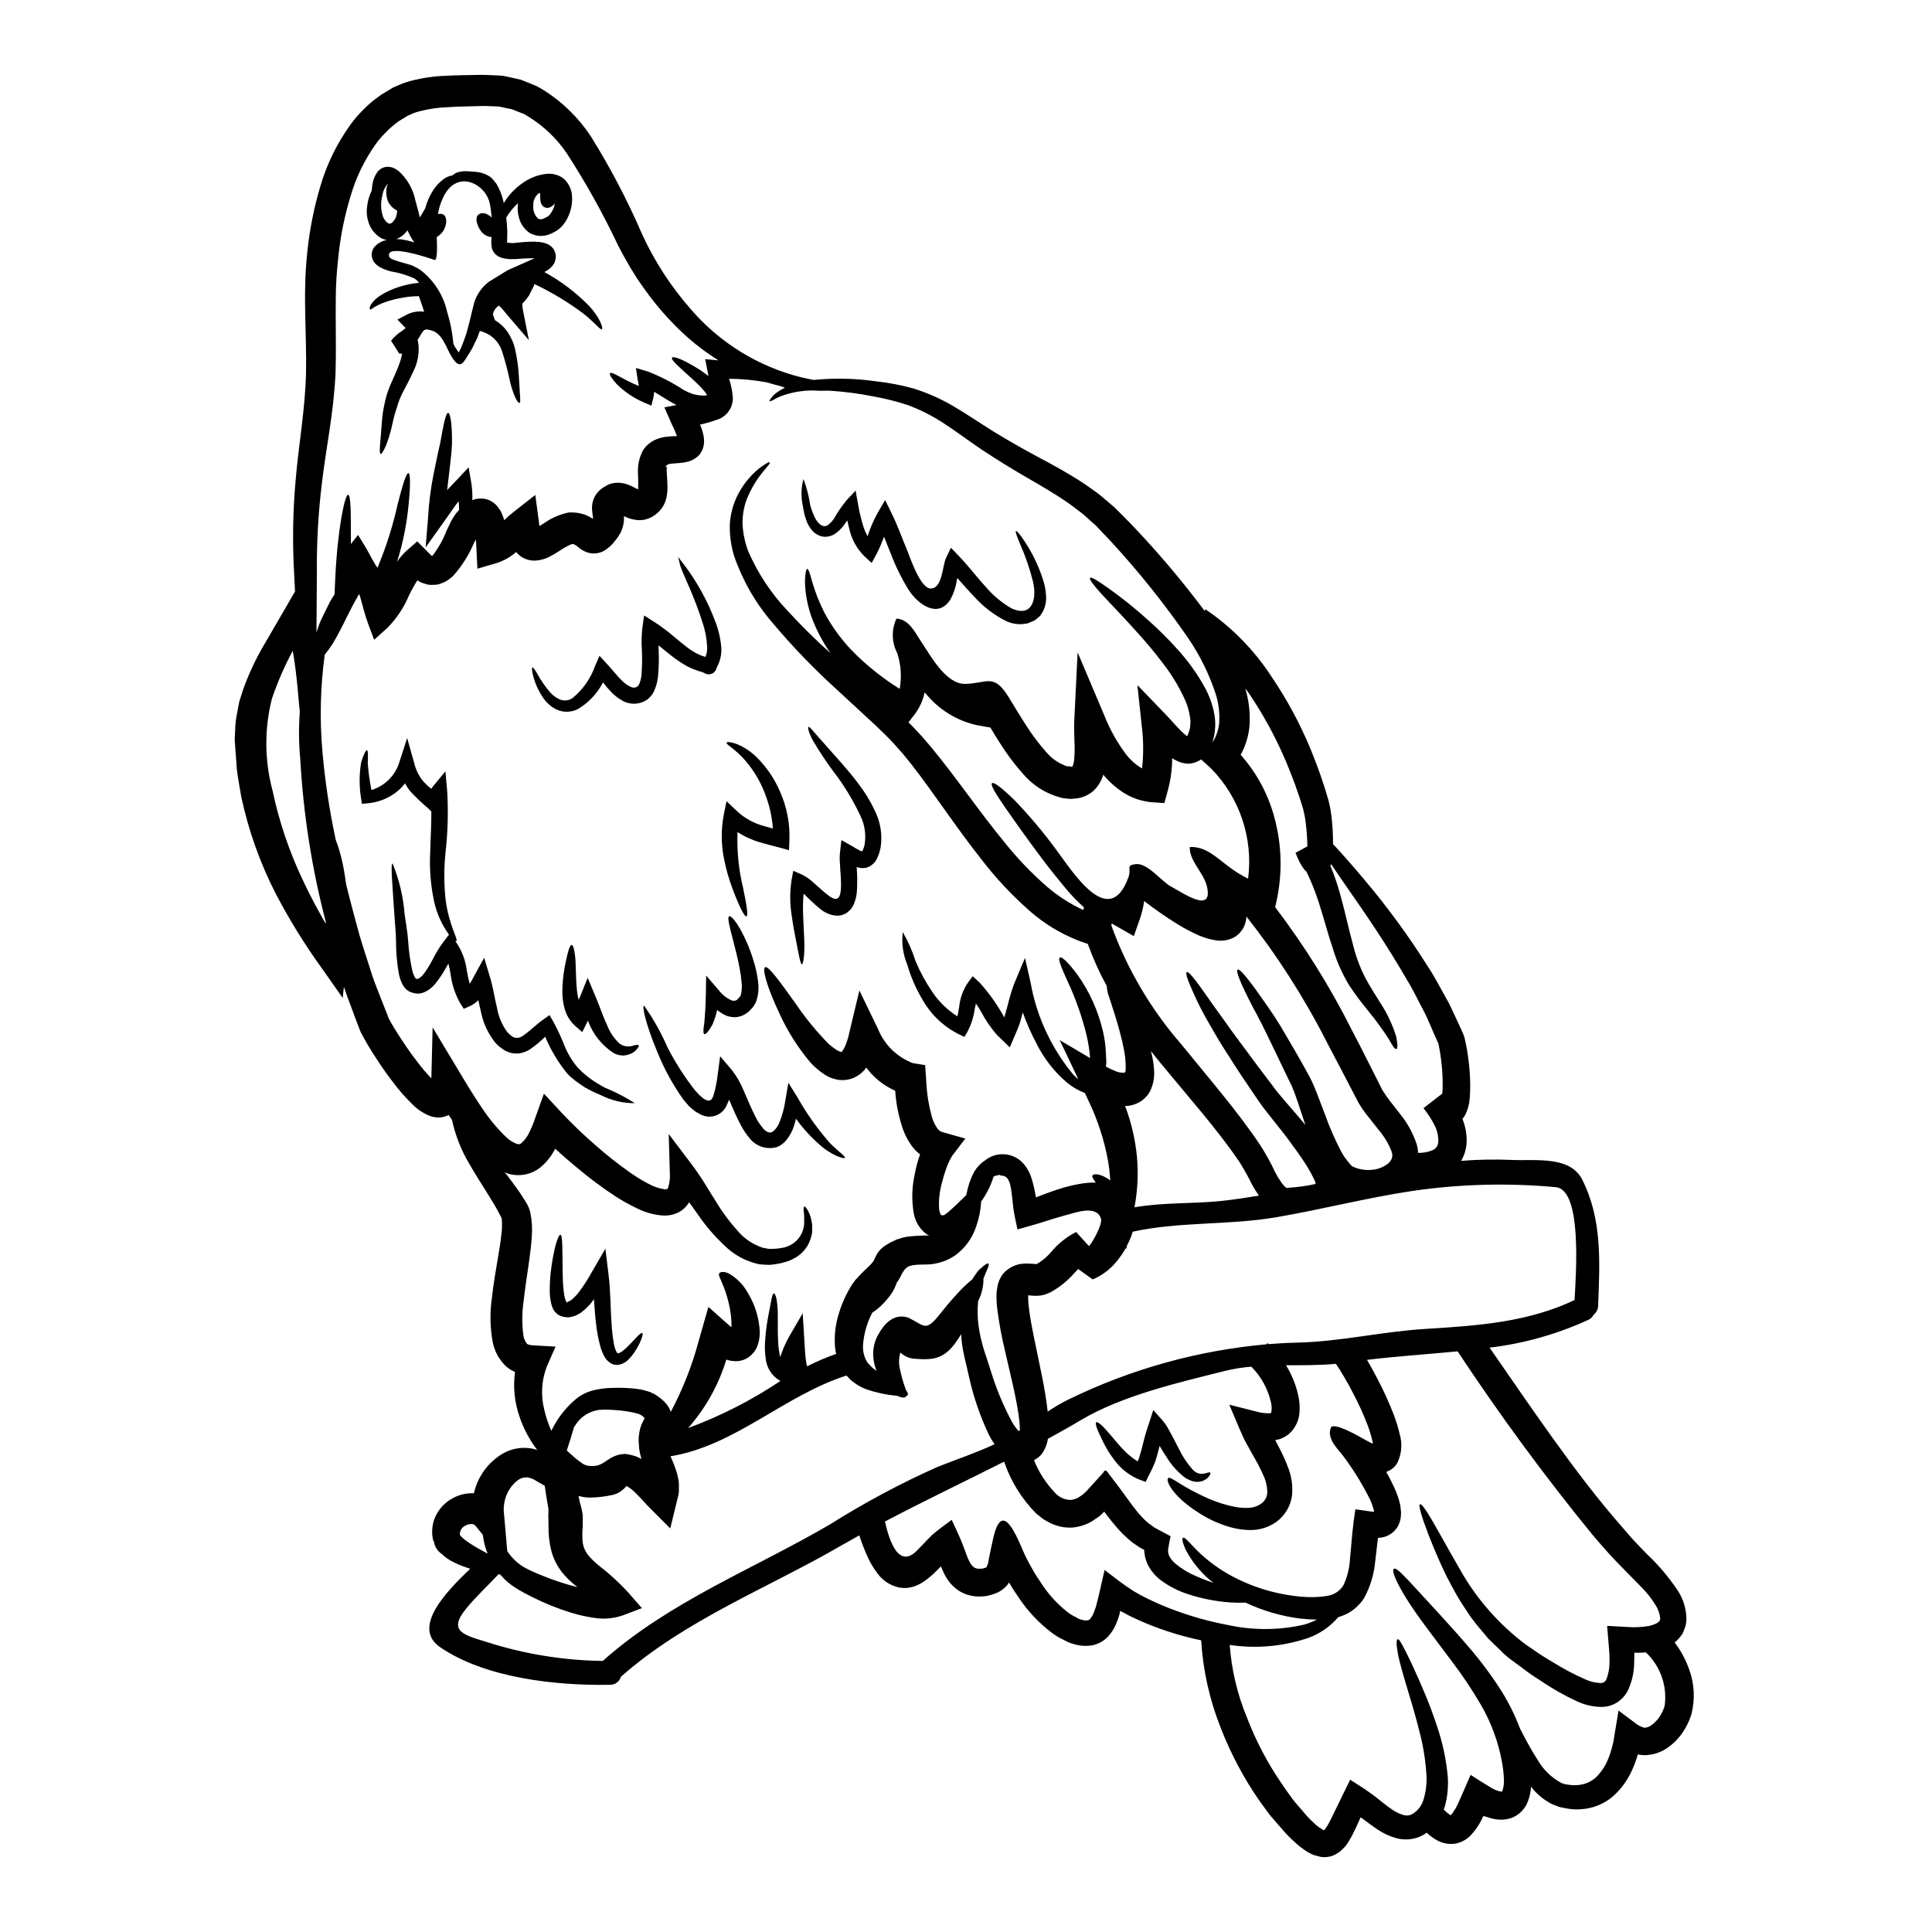 <?xml version="1.0" encoding="UTF-8"?>
<!-- Uploaded to: ICON Repo, www.svgrepo.com, Generator: ICON Repo Mixer Tools -->
<svg fill="#000000" width="800px" height="800px" version="1.1" viewBox="144 144 512 512" xmlns="http://www.w3.org/2000/svg">
 <g>
  <path d="m411.29 563.56c0.043-0.02 0.078-0.043 0.109-0.078-0.105 0.156-0.395 0.5-0.578 0.711-0.703 0.785-1.551 1.418-2.5 1.867-0.836 0.352-1.699 0.633-2.578 0.844-0.844 0.152-1.699 0.211-2.551 0.18-1.918-0.023-3.785-0.617-5.363-1.707-1.465-1.051-2.656-2.441-3.469-4.051-0.344-0.66-0.648-1.332-0.922-2.023l-0.078-0.184-0.027-0.023-0.023 0.023v0.027l-1.133 1.156h-0.004c-1.082 1.113-2.281 2.109-3.57 2.973-0.395 0.258-0.809 0.484-1.238 0.68-0.473 0.254-0.977 0.449-1.5 0.578-1.176 0.348-2.422 0.402-3.629 0.16-2.285-0.492-4.309-1.812-5.68-3.707-1.051-1.375-1.941-2.863-2.652-4.441-0.832-1.844-1.562-3.731-2.184-5.656-1.5 0.844-3.023 1.684-4.523 2.551-19.59 11.387-41.539 19.773-58.648 34.922l0.004-0.004c-0.367 1.285-1.555 2.16-2.891 2.129-14.066 0.266-32.922-1.707-44.988-9.938-7.836-5.336 2.023-15.117 7.938-20.824-0.367-0.105-0.707-0.207-1.078-0.344-1.445-0.48-2.848-1.094-4.18-1.836-0.809-0.473-1.559-1.039-2.234-1.688-1.152-0.762-1.926-1.973-2.129-3.336v-0.027l-0.184-0.234-0.004-0.004c-0.496-2.059-0.32-4.227 0.5-6.18 0.887-1.984 2.359-3.652 4.219-4.777 1.824-1.113 3.938-1.66 6.074-1.574 0.996-4.41 3.762-8.215 7.652-10.516 2.305-1.328 5.008-1.805 7.629-1.34 0.508 0.09 1.008 0.219 1.496 0.395-2.074-2.727-3.684-5.773-4.762-9.023-1.273-3.75-1.66-7.746-1.129-11.672-0.832-0.336-1.605-0.809-2.285-1.395-1.844-1.707-3.106-3.953-3.602-6.414-0.715-3.816-0.805-7.723-0.266-11.57 0.445-4.152 1.18-8.047 1.758-11.676 0.316-1.84 0.605-3.602 0.762-5.231l0.004 0.004c0.195-1.367 0.238-2.754 0.129-4.129 0-0.184-0.051-0.234-0.023-0.316l-0.055-0.105-0.156-0.266-0.289-0.578c-0.422-0.734-0.789-1.473-1.18-2.18-0.789-1.316-1.574-2.578-2.312-3.785-1.629-2.578-3.18-5.051-4.523-7.363v-0.004c-2.188-3.633-3.758-7.606-4.652-11.75-0.289-0.445-0.605-0.895-0.895-1.34-0.75 0.391-1.574 0.621-2.418 0.68-0.82 0.012-1.637-0.113-2.418-0.363-1.734-0.668-3.312-1.691-4.629-3-1.98-1.902-3.789-3.969-5.418-6.176-1.605-2.078-3.051-4.156-4.418-6.297h0.004c-1.449-2.168-2.777-4.414-3.973-6.731l-0.133-0.293-0.18-0.422-0.156-0.418-0.32-0.844-0.629-1.656c-0.422-1.129-0.844-2.234-1.234-3.336-0.656-1.684-1.285-3.394-1.84-5.117l-0.32 2.973-5.281-7.523c-4.613-6.359-8.762-13.047-12.41-20.004-4.191-8.164-7.285-16.844-9.195-25.816-0.395-2.418-0.867-4.781-1.156-7.176-0.18-2.394-0.344-4.758-0.523-7.086l-0.055-0.867 0.027-0.527v-0.207l0.027-0.395 0.078-1.656c0.031-1.172 0.152-2.34 0.363-3.496 0.234-1.262 0.477-2.5 0.711-3.758 0.344-1.105 0.707-2.207 1.051-3.312h0.004c1.453-4.035 3.277-7.926 5.441-11.625 1.945-3.336 3.809-6.574 5.574-9.598l2.707-4.68c-0.078-1.422-0.156-2.836-0.211-4.328-0.5-8.453-0.371-16.938 0.395-25.371 0.758-9.055 2.523-18.695 2.731-28.238 0.238-9.809-0.918-20.59 0.344-32.027 0.594-5.824 1.73-11.582 3.391-17.195 1.73-6.023 4.504-11.695 8.195-16.758 0.969-1.324 2.039-2.562 3.207-3.711 1.199-1.238 2.508-2.367 3.91-3.375 0.617-0.484 1.277-0.914 1.969-1.289l1.844-1.129 0.289-0.156 0.078-0.027 0.156-0.078 0.32-0.129 0.602-0.266 1.211-0.5h-0.004c0.777-0.312 1.578-0.57 2.391-0.762 3.019-0.781 6.113-1.223 9.23-1.316 2.973-0.184 5.707-0.156 8.414-0.234 1.316-0.051 2.894 0.051 4.469 0.105 0.789 0.051 1.574 0.051 2.344 0.156l2.312 0.5 2.285 0.523 2.184 0.871 2.152 0.895c0.656 0.367 1.316 0.789 1.949 1.156 4.832 3.094 8.969 7.16 12.148 11.938 5.176 8.277 9.723 16.934 13.594 25.898 3.336 7.309 7.727 14.086 13.043 20.113 7.621 8.84 17.785 15.109 29.105 17.957 1.234 0.293 2.363 0.527 3.473 0.738 0.121-0.004 0.246-0.023 0.363-0.055 5.336-0.496 10.711-0.363 16.012 0.395 3.387 0.367 6.738 1.012 10.023 1.918 3.711 1.16 7.277 2.746 10.625 4.727 3.523 2.051 6.887 4.387 10.41 6.574 3.734 2.285 7.391 4.387 11.492 6.602 4.074 2.152 8.41 4.496 12.754 7.359l3.231 2.285c1.078 0.789 2.106 1.734 3.184 2.629l1.602 1.371 1.367 1.367c0.949 0.973 1.922 1.945 2.894 2.918v-0.004c6.981 7.293 13.512 15.004 19.562 23.086l0.266-0.395-0.004 0.004c6.969 4.734 12.922 10.816 17.512 17.879 4.078 6.027 7.539 12.445 10.328 19.164 1.258 3.148 2.445 6.231 3.418 9.281 0.527 1.523 0.922 2.996 1.371 4.496 0.402 1.617 0.68 3.258 0.836 4.918 0.223 2.148 0.328 4.305 0.316 6.465 2.106 2.234 4.785 5.262 8.129 9.23 6.273 7.41 12.012 15.254 17.168 23.48 1.707 2.551 3.18 5.512 4.863 8.465 0.867 1.473 1.551 3.148 2.34 4.781l1.18 2.527 0.578 1.285 0.289 0.656v0.008c0.133 0.336 0.246 0.676 0.34 1.027 0.934 4.07 1.426 8.23 1.473 12.41 0 1.102-0.027 2.234-0.129 3.469v-0.004c-0.105 1.539-0.508 3.039-1.18 4.422-0.156 0.266-0.316 0.523-0.5 0.789-0.094 0.078-0.184 0.168-0.266 0.262 0.867 2.106 1.242 4.379 1.105 6.652-0.145 1.586-0.637 3.121-1.441 4.496 4.539-0.367 9.094-0.445 13.645-0.238 5.938 0.266 15.219-1.156 18.43 5.18 5.34 10.543 4.684 21.93 4.234 33.457-0.023 0.914-0.445 1.77-1.156 2.34-0.297 0.605-0.785 1.086-1.395 1.367-8.297 3.824-17.141 6.316-26.215 7.387 11.754 16.988 22.164 32.344 32.895 44.965 1.445 1.68 2.894 3.336 4.285 4.969 1.395 1.629 2.918 3.078 4.328 4.602h0.004c3.227 3.016 6.086 6.406 8.516 10.098 1.414 2.25 2.156 4.859 2.129 7.519-0.027 0.812-0.195 1.609-0.5 2.363-0.156 0.395-0.289 0.789-0.473 1.18-0.184 0.395-0.473 0.68-0.734 1-0.391 0.547-0.871 1.027-1.422 1.418 1.668 2.191 2.981 4.629 3.894 7.231 1.336 3.711 1.555 7.734 0.629 11.57-0.543 1.887-1.398 3.672-2.523 5.281-1.098 1.559-2.469 2.906-4.051 3.973-1.785 1.203-3.891 1.844-6.047 1.84l-0.844-0.078-0.395-0.027-0.078-0.027-0.156-0.051c-0.027-0.027-0.055-0.027-0.078-0.051-0.023-0.023-0.055 0.051-0.105 0.102 0.051-0.262-0.207 0.789-0.473 1.473-0.242 0.734-0.523 1.453-0.84 2.156-1.184 2.867-3.012 5.426-5.34 7.481-2.328 1.965-5.223 3.133-8.266 3.34-1.332 0.121-2.68 0.047-3.992-0.211-0.629-0.129-1.207-0.234-1.844-0.367-0.629-0.266-1.285-0.5-1.918-0.734-2.086-1.055-3.926-2.543-5.391-4.367l-0.234-0.316-0.004 0.004c-0.07 1.648-0.473 3.266-1.18 4.758-0.828 1.582-2.188 2.82-3.84 3.496-1.555 0.551-3.227 0.66-4.84 0.312-0.629-0.137-1.254-0.312-1.863-0.523l-0.844-0.234v-0.105l-0.207 0.395v-0.004c-0.816 1.852-1.957 3.547-3.371 4.996-1.109 1.09-2.535 1.809-4.074 2.051-1.566 0.188-3.152-0.102-4.551-0.84-1.039-0.566-2-1.266-2.863-2.078-0.574 0.414-1.191 0.766-1.84 1.051-1.969 0.812-4.148 0.949-6.207 0.395-1.777-0.496-3.461-1.277-4.992-2.309-1.422-0.949-2.734-1.969-4-2.894-0.156-0.125-0.336-0.223-0.523-0.293l-0.133 0.371-0.68 1.5c-0.293 0.656-0.578 1.285-0.922 1.969-0.34 0.719-0.715 1.422-1.133 2.102-0.223 0.398-0.469 0.785-0.734 1.156l-0.422 0.578-0.684 0.684-0.707 0.68-0.004 0.004c-0.277 0.199-0.566 0.383-0.867 0.551-0.586 0.379-1.234 0.645-1.918 0.789-0.684 0.137-1.383 0.176-2.078 0.105-0.707-0.105-1.367-0.371-2.078-0.527-0.969-0.383-1.879-0.895-2.707-1.523-0.734-0.5-1.43-1.055-2.078-1.656-1.25-1.098-2.418-2.281-3.496-3.543-1.078-1.262-2.184-2.5-3.285-3.785-1.027-1.367-1.969-2.68-3-4.102v-0.004c-4.117-5.965-7.516-12.402-10.125-19.168-2.934-7.379-4.676-15.184-5.152-23.109-2.922-0.621-5.812-1.395-8.66-2.316-2.793-0.902-5.531-1.965-8.203-3.18-0.707-0.316-1.395-0.656-2.129-1l-1.895-1.023c-0.207-0.078-0.402-0.188-0.578-0.32-0.078 0.293-0.051 0.395-0.156 0.844l-0.023 0.105-0.133 0.344-0.207 0.734c-0.184 0.473-0.371 1-0.578 1.5h-0.004c-0.496 1.176-1.18 2.258-2.027 3.207-1.094 1.199-2.523 2.031-4.102 2.391-1.402 0.27-2.844 0.242-4.231-0.078-0.617-0.141-1.223-0.316-1.816-0.523-0.551-0.223-1.086-0.48-1.605-0.766-1.07-0.492-2.094-1.094-3.047-1.785-3.625-2.711-6.742-6.043-9.207-9.84-0.629-0.945-1.316-1.895-1.867-2.891l-0.367-0.605-0.027-0.051c-0.027 0-0.027 0-0.027-0.027s-0.078-0.133-0.102-0.133zm-37.336-58.395c0.016 0 0.027 0.008 0.027 0.023v0.027l0.363 0.363 0.449 0.5 0.004 0.004c0.418 0.414 0.875 0.785 1.363 1.105 0.043 0.031 0.086 0.059 0.137 0.078-0.367-0.902-0.625-1.848-0.766-2.812-0.352-2.203 0.008-4.457 1.023-6.441 0.234-0.422 0.5-0.844 0.734-1.262 0.184-0.316 0.633-0.895 0.977-1.344h0.004c0.508-0.629 1.109-1.18 1.785-1.629 0.645-0.426 1.367-0.715 2.129-0.84 0.586-0.074 1.18-0.059 1.762 0.055 0.508 0.102 0.996 0.285 1.445 0.551 3.336 1.68 3.938 3.234 7.023-0.473 1.84-2.289 3.68-4.551 5.281-6.234 1.207-1.359 2.523-2.617 3.938-3.762 0.207-0.316 0.418-0.629 0.602-0.922 0.316-0.473 0.605-0.895 0.895-1.258 0.289-0.367 0.578-0.578 0.844-0.816 1.051-0.977 1.734-1.395 1.945-1.211 0.449 0.266-0.395 1.605-1.285 3.938h-0.004c0.023 2.094-0.465 4.16-1.422 6.023-0.215 2.195-0.168 4.41 0.133 6.598 0.266 1.848 0.66 3.676 1.18 5.469 0.266 0.949 0.578 1.895 0.977 3.051 0.34 1.051 0.68 2.156 1.051 3.285 1.434 4.707 3.328 9.266 5.656 13.602 0.488 0.867 1.07 1.68 1.738 2.418 0.105-0.082 0.234-0.16 0.344-0.238h-0.004c-0.004-0.871-0.059-1.738-0.156-2.602-0.656-5.68-2.363-12.066-3.863-18.746l-0.004-0.004c-0.836-3.519-1.492-7.082-1.965-10.672-0.129-1.023-0.199-2.051-0.215-3.078-0.035-1.312 0.125-2.625 0.473-3.891 0.141-0.465 0.328-0.914 0.555-1.34 0.152-0.281 0.32-0.555 0.5-0.816l0.289-0.371 0.078-0.102 0.078-0.078c0.211-0.234 0.605-0.578 0.605-0.578l0.578-0.422 0.266-0.211c0.156-0.102 0.523-0.316 0.789-0.445h-0.004c0.59-0.266 1.195-0.484 1.816-0.656 0.449-0.055 0.867-0.105 1.316-0.133l-0.004-0.004c0.371-0.035 0.738-0.035 1.109 0l1.285 0.055c0.289 0.051 0.629 0.051 0.922 0.078v0.004c1.527-0.883 2.879-2.031 3.996-3.394 1.797-2.113 3.996-3.852 6.465-5.117l3.367 3.707c0.184 0.316 3.762-5.574 3.207-7.254-1.152-3.629-6.332-1.711-9.281-0.922-3.148 0.816-6.125 1.918-9.445 2.836l-3.394 0.949-0.68-3.234c-0.734-3.496-0.656-6.18-1.18-8.266h-0.004c-0.109-0.762-0.41-1.484-0.863-2.106-0.398-0.43-0.965-0.668-1.551-0.656l-0.312-0.051v-0.184l-0.129 0.051-0.844 0.156c-0.234 0.059-0.461 0.141-0.684 0.238-0.023 0.027-0.078 0.055-0.102 0.082-0.727 2.363-1.84 4.594-3.293 6.594v0.238c-0.137 2.148-0.57 4.266-1.285 6.297-0.98 3.059-2.894 5.731-5.473 7.644-1.859 1.293-4.008 2.113-6.258 2.394-1.871 0.266-4.945-0.184-6.551 0.816-1.207 0.762-1.785 2.812-2.551 3.785l-0.234 0.316v-0.004c-0.523 1.57-1.352 3.016-2.445 4.258-1.137 1.453-2.504 2.703-4.047 3.707-1.395 2.652-2.227 5.562-2.445 8.547-0.09 1.379 0.184 2.758 0.785 4 0.168 0.262 0.324 0.496 0.453 0.734zm-72.816-223.86c0.023-0.051 0.023-0.156-0.055-0.629-0.023-0.316-0.129-0.789-0.184-1.602-0.078-1.082 0.109-2.164 0.555-3.152 0.453-0.965 1.137-1.805 1.996-2.441 0.574-0.41 1.18-0.77 1.812-1.078l0.105-0.055 0.184-0.051 0.004-0.004c0.977-0.34 2.023-0.445 3.051-0.312 0.73 0.094 1.449 0.289 2.129 0.578 1.078 0.445 1.758 0.867 2.258 1.102 0.023 0.02 0.051 0.031 0.078 0.027 0.039-0.164 0.055-0.332 0.055-0.5 0.051-1-0.027-2.312-0.055-3.836-0.109-2.023 0.316-4.035 1.238-5.84 0.352-0.621 0.805-1.18 1.34-1.656l0.266-0.234 0.051-0.027 0.105-0.078 0.184-0.129 0.422-0.316c0.629-0.383 1.297-0.691 1.996-0.922 0.473-0.133 0.973-0.266 1.422-0.344 1.09-0.152 2.188-0.23 3.285-0.234v-0.055l-0.289-0.707c-0.293-0.895-0.844-1.895-1.262-2.836l-1.762-4.023 3.207-0.605v-0.004c-0.07-0.031-0.141-0.066-0.207-0.105-2.184-1.156-4.023-2.418-5.707-3.418-0.02 0.523-0.09 1.043-0.211 1.551l-0.527 2.129-1.84-0.789 0.004 0.004c-2.762-1.164-5.273-2.852-7.394-4.973-1.367-1.523-1.969-2.551-1.73-2.836 0.473-0.578 3.18 1.574 7.648 3.391-0.102-0.523-0.207-1.051-0.316-1.707l-0.473-3.074 3.102 0.918v-0.004c3.336 1.293 6.527 2.934 9.523 4.891 0.699 0.371 1.418 0.703 2.152 1 0.652 0.203 1.32 0.352 2 0.445l0.973 0.055h0.234v0.023c0.055 0 0.184-0.023 0.211-0.023 0.184-0.027 0.445-0.055 0.578-0.078h0.004c0.02-0.023 0.047-0.031 0.078-0.027-0.016-0.066-0.043-0.129-0.078-0.188-0.34-0.512-0.719-0.992-1.137-1.441-0.867-0.973-1.812-1.844-2.652-2.629-3.473-3.129-5.785-5.117-5.414-5.656s3.148 0.527 7.332 3.184c0.801 0.52 1.57 1.082 2.312 1.68-0.078-0.367-0.129-0.758-0.207-1.129l-0.656-3.367 3.18 0.293c0.125 0 0.25 0.02 0.371 0.051-4.262-2.652-8.18-5.812-11.676-9.414-2.922-2.957-5.594-6.148-7.992-9.547-0.629-0.918-1.234-1.68-1.922-2.754-0.551-0.895-1.129-1.816-1.707-2.734-1.105-1.918-2.312-3.996-3.312-5.996h-0.004c-4.004-8.473-8.57-16.668-13.668-24.527-2.621-3.828-6.004-7.07-9.941-9.523-0.477-0.289-0.949-0.602-1.449-0.867l-1.551-0.578-1.574-0.629-1.645-0.332-1.629-0.367c-0.578-0.078-1.156-0.051-1.734-0.078-1.156-0.027-2.285-0.133-3.731-0.051-2.785 0.102-5.602 0.102-8.207 0.289-2.527 0.086-5.035 0.445-7.481 1.078-0.562 0.141-1.113 0.316-1.656 0.523l-0.758 0.344-0.371 0.156-0.207 0.078-0.078 0.027-0.027 0.027-1.672 1.012c-0.566 0.316-1.102 0.688-1.602 1.102-0.926 0.715-1.797 1.5-2.602 2.344-0.902 0.883-1.734 1.84-2.488 2.856-3.082 4.273-5.406 9.051-6.863 14.117-1.551 5.102-2.617 10.34-3.18 15.645-0.289 2.629-0.523 5.231-0.629 7.836-0.133 2.418-0.055 5.281-0.105 7.871 0 5.285 0.133 10.359-0.051 15.645-0.527 10.629-2.551 19.93-3.578 28.734h-0.004c-1 8.141-1.453 16.336-1.363 24.535-0.051 5.512-0.086 10.629-0.105 15.352h-0.004c0.449-1.621 1.066-3.191 1.844-4.68 0.629-1.316 1.18-2.422 1.629-3.312v-0.004c0.375-0.746 0.812-1.461 1.316-2.129l0.207-4.551c0.633-13.09 2.551-21.898 3.367-21.898s0.762 5.18 0.762 13.039c0-0.016 0.012-0.027 0.027-0.023l1.867-2.363 1.629 2.629c0.977 1.574 1.734 3.148 2.578 4.574 0.316 0.555 0.629 1.027 0.945 1.5 2.281-5.426 4.066-11.051 5.34-16.797 1.316-5.207 2.309-8.363 2.867-8.285 0.555 0.078 0.551 3.394 0 8.781-0.496 4.981-1.5 9.898-3 14.672 0.816-1.203 1.789-2.289 2.891-3.234l2.445-2.129 2.754 2.754 0.945 0.973c0.078 0.02 0.152 0.055 0.215 0.105 0.113-0.051 0.215-0.133 0.285-0.234 1.492-2 2.703-4.195 3.602-6.523 0.344-0.684 0.656-1.395 1.051-2.18 0.215-0.434 0.453-0.855 0.715-1.266 0.344-0.566 0.738-1.105 1.18-1.605l0.344-0.34c0-0.734-0.051-1.527-0.102-2.312-0.211 0.266-0.422 0.523-0.656 0.789-1.105 1.551-2.234 3.156-3.394 4.812l-4.723 6.625 0.656-7.914v-0.133c0.211-3.707 0.676-7.398 1.391-11.043 0.684-3.336 1.234-6.102 1.816-8.547 0.895-4.918 1.473-8.074 2.129-8.02 0.551 0.023 1.078 3.148 1 8.23-0.156 3.469-0.789 7.676-1.285 12.227 1.023-1.078 2.051-2.184 3.023-3.18l2.656-2.844 0.68 3.836v0.004c0.27 1.609 0.375 3.238 0.312 4.867 0.246-0.109 0.504-0.199 0.766-0.266 0.293-0.051 0.527-0.129 0.816-0.156 0.289-0.027 0.711-0.023 1.051-0.023h-0.004c0.723 0.039 1.43 0.227 2.078 0.551 1.012 0.5 1.859 1.273 2.445 2.234 0.242 0.305 0.438 0.641 0.578 1 0.145 0.289 0.266 0.59 0.371 0.895 0.137 0.352 0.254 0.711 0.344 1.078 0.773-0.781 1.602-1.512 2.469-2.184l5.777-4.527 1 7.477c0.047 0.254 0.082 0.508 0.102 0.766 0.395-0.234 0.789-0.473 1.234-0.762v-0.004c1.926-1.359 4.109-2.316 6.418-2.809l0.133-0.027h0.164c1.477-0.074 2.949 0.156 4.332 0.684 0.641 0.266 1.258 0.59 1.84 0.973l0.023-0.027 0.055-0.078zm19.902-14.25-0.078 0.051h-0.023l-0.156 0.129-0.184 0.16-0.105 0.078c-0.078 0.051-0.078 0.316-0.078 0.316 0.422-0.344 0.105 0.078 0.211 0.078 0.105 0 0.078-0.105 0.102-0.184h-0.004c-0.062 0.543-0.07 1.09-0.023 1.633 0.051 1.156 0.207 2.5 0.18 4.234-0.012 1.043-0.168 2.074-0.469 3.074-0.453 1.418-1.32 2.664-2.496 3.578-1.242 1.051-2.816 1.637-4.445 1.656-1.34-0.043-2.656-0.363-3.863-0.949l-0.266-0.129c0.07 0.957-0.031 1.914-0.289 2.836-0.125 0.445-0.281 0.875-0.473 1.293l-0.316 0.602-0.184 0.266-0.156 0.266-0.234 0.367-0.105 0.156-0.473 0.605-0.004-0.004c-0.84 1.184-1.926 2.168-3.18 2.894-0.672 0.32-1.391 0.523-2.129 0.605-0.836 0.055-1.672-0.07-2.449-0.371-0.801-0.316-1.539-0.773-2.18-1.34-0.309-0.297-0.664-0.535-1.051-0.711-0.172-0.047-0.352-0.074-0.527-0.078-1.035 0.422-2.019 0.949-2.945 1.574-0.734 0.473-1.527 1-2.523 1.523-1.367 0.809-2.914 1.258-4.5 1.316-0.848 0-1.688-0.172-2.473-0.5-0.781-0.324-1.48-0.82-2.051-1.445-0.109-0.109-0.215-0.223-0.312-0.344-1.5 1.32-3.254 2.312-5.152 2.922l-5.117 1.496-0.266-5.258c-0.027-0.867-0.078-1.707-0.156-2.496l-0.527 1.023c-1.332 3.129-3.16 6.023-5.414 8.57-0.418 0.414-0.875 0.785-1.367 1.105-0.539 0.402-1.145 0.715-1.785 0.918-0.344 0.145-0.695 0.258-1.055 0.344-0.395 0.051-0.789 0.078-1.184 0.078-0.395 0.02-0.789 0.008-1.18-0.027-0.367-0.078-0.707-0.18-1.051-0.289-0.688-0.184-1.336-0.484-1.922-0.891-0.844 1.328-1.605 2.707-2.285 4.129-1.316 3.133-3.219 5.988-5.602 8.41l-3.574 3.234-1.629-4.363c-0.922-2.473-1.395-4.723-1.969-6.625-0.105-0.422-0.238-0.789-0.371-1.156-1.129 1.895-2.129 3.809-3.023 5.602-1.449 2.969-2.812 5.652-4.078 7.703-0.734 1.102-1.395 2.023-2.023 2.785h0.004c-1.172 8.547-1.375 17.199-0.609 25.793 0.691 7.82 1.867 15.594 3.523 23.27 0.707 1.879 1.281 3.805 1.719 5.762 0.395 1.785 0.734 3.812 1.027 6.051 0.816 3.309 1.707 6.691 2.652 10.176 1.078 4.258 2.5 8.387 3.84 12.617 0.629 2.129 1.496 4.285 2.363 6.496 0.816 2.106 1.656 4.207 2.496 6.336 0.871 1.656 2.234 3.84 3.5 5.734 1.285 1.969 2.656 3.918 4.102 5.758h-0.004c1.125 1.5 2.34 2.93 3.637 4.281l0.34-13.512 7.477 12.461c1.867 3.148 3.758 6.18 5.703 9.055h0.004c1.793 2.707 3.871 5.215 6.207 7.477 0.82 0.816 1.805 1.453 2.887 1.871 0.207 0.094 0.438 0.121 0.656 0.078 0.234-0.02 0.449-0.121 0.609-0.293 0.836-0.742 1.516-1.641 1.996-2.652 0.66-1.312 1.219-2.672 1.676-4.07l2.285-6.363 4.551 4.918c2.867 3.051 5.891 5.957 9.051 8.703 3.008 2.656 6.164 5.141 9.449 7.441 1.496 1.043 3.059 1.992 4.68 2.836 1.273 0.727 2.676 1.211 4.129 1.422 0.254 0.051 0.512 0.043 0.762-0.023 0 0 0.156-0.027 0.316-0.449 0.379-1.262 0.52-2.578 0.422-3.891l-0.289-10.254 6.019 7.965c2.754 3.602 4.578 6.965 6.551 10.016l-0.004 0.004c1.707 2.824 3.684 5.473 5.906 7.914 1.73 1.961 3.957 3.422 6.441 4.234 0.523 0.102 1 0.156 1.473 0.289 0.578 0.051 1.316-0.027 1.945-0.027 0.52-0.031 1.039-0.102 1.551-0.211 0.488-0.039 0.969-0.152 1.422-0.34 2.883-1.004 4.75-3.793 4.582-6.84 0.043-0.914 0-1.828-0.133-2.734-0.027-0.656 0.023-0.996 0.18-1.051 0.156-0.055 0.422 0.211 0.762 0.762l0.004 0.004c0.527 0.844 0.891 1.777 1.078 2.754 0.051 0.344 0.129 0.707 0.207 1.102h0.004c0.035 0.402 0.047 0.809 0.027 1.211 0.008 0.449-0.012 0.895-0.051 1.34-0.133 0.477-0.266 0.973-0.395 1.473-0.789 2.383-2.547 4.32-4.844 5.336-0.605 0.34-1.262 0.59-1.941 0.738-0.703 0.227-1.426 0.395-2.156 0.496-0.656 0.078-1.234 0.211-1.996 0.238-0.844-0.027-1.762-0.055-2.629-0.16v0.004c-3.441-0.723-6.606-2.41-9.125-4.863-2.691-2.516-5.102-5.32-7.18-8.363-0.762-1.051-1.527-2.129-2.285-3.207-0.562 0.949-1.34 1.758-2.266 2.359-1.406 0.852-3.039 1.254-4.68 1.156-2.41-0.176-4.758-0.828-6.914-1.918-1.949-0.93-3.836-1.98-5.652-3.148-3.617-2.375-7.086-4.965-10.387-7.758-1.918-1.602-3.758-3.18-5.602-4.887v-0.004c-0.953 1.91-2.293 3.602-3.938 4.969-1.176 0.941-2.566 1.582-4.047 1.871-1.492 0.289-3.035 0.215-4.496-0.215-0.316-0.105-0.602-0.234-0.895-0.344 0.316 0.395 0.605 0.762 0.949 1.18 0.945 1.262 1.996 2.68 2.996 4.102 0.449 0.684 0.895 1.395 1.344 2.102l0.344 0.555 0.156 0.262 0.078 0.133 0.051 0.051 0.156 0.316c0.332 0.66 0.582 1.359 0.734 2.078 0.418 2.129 0.531 4.309 0.344 6.469-0.129 1.969-0.367 3.863-0.629 5.758-0.5 3.785-1.156 7.602-1.551 11.359-0.418 2.93-0.43 5.902-0.027 8.836 0.102 0.773 0.402 1.504 0.867 2.129 0.18 0.266 0.68 0.445 1.652 0.5l5.996 0.344-2.258 5.152c-1.43 3.625-1.699 7.602-0.766 11.387 0.434 1.988 1.078 3.93 1.922 5.781 1.457-3.082 3.531-5.832 6.102-8.074 1.5-1.355 3.332-2.297 5.309-2.731 1.551-0.359 3.133-0.555 4.723-0.578 1.613-0.059 3.231-0.023 4.836 0.102 0.816 0.027 1.707 0.184 2.602 0.293 0.551 0.105 1.18 0.289 1.762 0.445 0.262 0.078 0.629 0.184 0.84 0.266l0.555 0.266 0.289 0.129 0.133 0.055 0.078 0.023c0.023 0.027 0.445 0.293 0.445 0.293l0.605 0.422 0.004-0.008c0.438 0.309 0.859 0.641 1.258 1 0.242 0.215 0.473 0.441 0.684 0.684 0.27 0.281 0.504 0.59 0.711 0.922 0.309 0.457 0.539 0.965 0.684 1.496 3.106-5.816 5.547-11.965 7.285-18.324 0.289-1 0.578-2 0.84-2.973l1.871-6.547 4.996 4.445c0.395 0.34 0.789 0.656 1.129 0.945h-0.004c0.031-2.277-0.242-4.547-0.82-6.746-0.422-1.758-1-3.469-1.738-5.117-0.395-1.102-0.973-1.895-0.707-2.394 0.129-0.234 0.422-0.367 0.895-0.418v0.004c0.695 0.02 1.375 0.23 1.969 0.602 2.012 1.227 3.664 2.969 4.785 5.047 1.844 3.043 2.91 6.492 3.102 10.047 0.055 1.398-0.18 2.797-0.688 4.102-0.434 1.051-1.141 1.965-2.051 2.652-1.059 0.816-2.367 1.246-3.707 1.211-0.82-0.012-1.637-0.152-2.414-0.418-2.035 6.699-5.488 12.887-10.125 18.141 8.625-3.184 16.84-7.375 24.477-12.492l-0.605-0.367v0.004c-1.773-1.195-2.957-3.09-3.258-5.207-0.242-1.516-0.32-3.051-0.238-4.578 0.133-2.367 0.422-4.719 0.867-7.047 0.762-3.809 1-5.902 1.449-6.023 0.207 0 0.551 0.477 0.762 1.605v0.004c0.242 1.531 0.344 3.078 0.316 4.629 0.023 1.945-0.055 4.285 0.102 6.809 0.062 1.266 0.238 2.523 0.527 3.758 0 0.027 0.027 0.051 0.027 0.105 0.586-1.871 1.363-3.68 2.316-5.391l3.625-6.231 0.449 7.309c0.051 0.973 0.129 1.969 0.184 2.945 0.059 1.055 0.18 2.106 0.367 3.148 0.047 0.223 0.109 0.441 0.184 0.656 2.481-1.273 5.047-2.371 7.68-3.285-0.16-0.684-0.266-1.379-0.316-2.074-0.188-2.723 0.105-5.457 0.867-8.074 0.73-2.609 1.801-5.113 3.18-7.441 0.344-0.602 0.762-1.18 1.156-1.734v-0.004c0.172-0.238 0.363-0.457 0.582-0.656l0.473-0.523c0.684-0.762 1.316-1.371 1.949-1.969l1.129-1.078 0.266-0.293h-0.004c0.121-0.121 0.238-0.254 0.344-0.391 0.156-0.176 0.289-0.371 0.391-0.578 0.258-0.605 0.547-1.191 0.867-1.762 0.316-0.523 0.715-0.992 1.18-1.395 0.344-0.34 0.734-0.633 1.16-0.867l1.023-0.629 0.656-0.316 0.684-0.316 0.156-0.082 0.344-0.156c0.062-0.012 0.125-0.027 0.184-0.051l0.5-0.156v-0.004c0.633-0.223 1.285-0.391 1.945-0.496 1.961-0.246 3.93-0.359 5.906-0.344-0.348-0.172-0.684-0.375-0.996-0.602-1.605-1.328-2.688-3.184-3.051-5.234-0.566-3.234-0.52-6.539 0.129-9.754 0.285-1.637 0.68-3.254 1.18-4.84 0.129-0.371 0.234-0.711 0.367-1.078-0.703-0.504-1.328-1.105-1.867-1.785-1.293-1.672-2.281-3.562-2.918-5.578-0.988-3.078-1.598-6.266-1.816-9.488-2.492-1.109-4.719-2.731-6.543-4.762-0.395-0.449-0.762-0.895-1.129-1.371-0.105 0.156-0.211 0.316-0.344 0.477v0.004c-0.891 1.051-2.031 1.863-3.316 2.359-1.375 0.52-2.875 0.621-4.309 0.289-0.594-0.137-1.172-0.32-1.734-0.551-0.5-0.234-0.922-0.5-1.371-0.762v-0.004c-1.43-0.938-2.731-2.059-3.863-3.336-3.211-3.844-5.898-8.098-7.992-12.648-3.473-7.363-4.68-12.016-3.863-12.438 0.816-0.422 3.68 3.473 8.23 9.859h-0.004c2.531 3.719 5.391 7.203 8.547 10.41 0.793 0.738 1.664 1.383 2.602 1.922l0.527 0.207c0.129 0 0.289 0.105 0.367 0.082 0.156-0.027 0.105 0 0.051-0.055v0.004c0.367-0.477 0.668-1 0.898-1.551 0.5-1.195 0.879-2.438 1.129-3.711l2.629-10.988 4.945 10.203h-0.004c1.684 4.18 5.039 7.465 9.254 9.051l3.234 0.527 0.234 3.367 0.078 1.344h0.004c0.16 3.019 0.645 6.019 1.445 8.938 0.312 1.098 0.801 2.137 1.449 3.078 0.297 0.484 0.766 0.84 1.312 0.996l6.125 1.734-3.445 4.523h0.004c-0.641 1.016-1.16 2.102-1.551 3.234-0.469 1.266-0.863 2.555-1.184 3.867-0.637 2.254-0.902 4.602-0.785 6.941 0.043 0.52 0.176 1.023 0.395 1.496 0.027 0.055-0.023 0.133 0.156 0.184 0.078 0.051 0.105 0.027 0.133 0.078 0.211 0.016 0.422 0.016 0.629 0 0.051-0.051 0.078-0.051 0.129-0.105h0.004c0.375-0.25 0.734-0.523 1.078-0.812 0.734-0.656 1.473-1.316 2.156-1.969l2.551-2.473c-0.004-0.055 0.004-0.109 0.027-0.156 0.352-2.023 1.008-3.984 1.945-5.809 0.691-1.242 1.664-2.305 2.84-3.102 2.836-2.391 6.996-2.32 9.754 0.156 1.332 1.297 2.293 2.93 2.785 4.723 0.477 1.578 0.836 3.184 1.078 4.812 1.867-0.711 3.836-1.473 5.945-2.156 1.812-0.594 3.668-1.062 5.547-1.395 1.445-0.273 2.918-0.398 4.391-0.367-0.633-0.867-1.078-1.473-0.871-1.895 0.207-0.422 1.684-0.602 3.938 0.789 0.27 0.16 0.527 0.344 0.766 0.551-0.105-1.773-0.309-3.539-0.609-5.289-0.992-5.394-2.688-10.637-5.043-15.59-0.371-0.789-0.711-1.551-1.078-2.312-1.738-0.66-3.356-1.602-4.789-2.789-3.348-2.867-6.086-6.379-8.043-10.332-1.406-2.652-2.621-5.402-3.629-8.23-0.266 0.945-0.523 1.895-0.789 2.867-0.395 1.18-0.973 2.422-1.473 3.629l-1.18 2.754-2.18-2.106-1.262-1.234h-0.004c-1.594-1.832-2.973-3.844-4.102-5.996-0.473-0.816-0.949-1.574-1.422-2.285-0.129 0.5-0.234 1.023-0.344 1.574h0.004c-0.273 1.98-0.879 3.898-1.785 5.68l-0.922 1.602-1.602-0.762c-4.051-2.062-7.391-5.285-9.602-9.254-1.699-2.879-3.031-5.957-3.961-9.168-1.121-2.719-1.527-5.68-1.18-8.602 1.418 2.465 2.562 5.074 3.422 7.781 1.215 2.883 2.723 5.633 4.492 8.207 1.73 2.551 3.969 4.715 6.574 6.359 0.184-0.758 0.316-1.656 0.473-2.602 0.223-2.195 0.973-4.305 2.184-6.148l1.367-1.895 1.762 1.602c2.574 2.828 4.797 5.953 6.625 9.309 0.945-2.973 1.551-6.414 2.918-9.625l2.578-6.125 1.473 6.496c1.594 9.035 5.531 17.492 11.414 24.531 0.391 0.387 0.805 0.758 1.234 1.105l-4.918-10.359 8.039 4.762c-0.152-2.109-0.48-4.203-0.973-6.258-1.203-4.836-2.867-9.547-4.965-14.066-1.656-3.574-2.629-5.945-2.078-6.297 0.551-0.355 2.363 1.395 4.758 4.652v-0.004c3.133 4.43 5.383 9.418 6.625 14.699 0.461 1.859 0.73 3.762 0.812 5.68 0.027 0.922 0.082 1.785 0.133 2.656-0.027 0.445-0.078 0.789-0.105 1.207 0.879 0.473 1.785 0.895 2.711 1.266 0.723 0.285 1.508 0.395 2.285 0.312 0.133 0 0.238-0.5 0.238-1.051h0.004c0.027-1.852-0.16-3.699-0.559-5.508-0.395-1.945-0.867-3.785-1.34-5.473-0.949-3.367-1.895-6.047-2.473-7.938h0.004c-0.387-0.949-0.609-1.953-0.656-2.973-1.957-3.582-3.637-7.312-5.019-11.152-5.875-1.891-11.277-5.012-15.855-9.148-4.422-3.934-8.473-8.27-12.09-12.953-7.086-8.91-12.832-17.879-18.848-25.555-0.734-0.922-1.5-1.84-2.234-2.754-0.816-0.922-1.629-1.844-2.445-2.754-1.477-1.602-3.207-3.285-4.891-4.863-3.445-3.207-6.809-6.297-10.016-9.254l-0.004-0.008c-6.106-5.519-11.824-11.449-17.121-17.746-4.512-5.219-7.984-11.254-10.23-17.777-0.848-2.766-1.23-5.652-1.133-8.543 0.168-2.43 0.773-4.809 1.789-7.023 1.395-2.949 3.426-5.551 5.941-7.625 1.68-1.234 2.652-1.816 2.809-1.629 0.578 0.5-3.523 3.18-6.231 10.234h0.004c-0.656 1.957-0.977 4.012-0.945 6.074 0.117 2.473 0.625 4.914 1.496 7.231 2.519 5.812 6.035 11.141 10.387 15.742 3.621 3.957 7.438 7.731 11.438 11.305-2.047-2.914-3.715-6.078-4.973-9.41-1.121-3.082-1.734-6.324-1.812-9.602 0.055-2.152 0.32-3.309 0.605-3.336 0.289-0.027 0.707 1.105 1.234 3.148h0.004c0.82 2.875 1.91 5.664 3.258 8.332 2.191 4.137 5.016 7.906 8.363 11.176 3.543 3.457 7.449 6.527 11.648 9.148 0.559-3.152 0.344-6.394-0.633-9.445-1.504-2.852-1.594-6.246-0.234-9.176 3.418 0.156 4.996 3.809 6.652 6.258 2.445 3.602 6.469 11.176 11.648 11.039 5.731-0.156 7.441-2.867 11.332 3.34 1.605 2.602 3.148 5.203 4.758 7.676l-0.004 0.004c1.543 2.434 3.277 4.734 5.184 6.894 1.461 1.801 3.402 3.16 5.598 3.914l0.184 0.051v-0.102l0.684 0.129 0.551 0.078c0.051-0.156 0.129-0.156 0.184-0.422l0.004 0.004c0.195-0.535 0.309-1.094 0.344-1.66 0.125-1.523 0.145-3.055 0.059-4.582-0.027-1.684-0.133-3.445-0.055-5.512l0.895-18.168 7.086 16.746c1.445 3.656 3.375 7.106 5.731 10.258 1.164 1.516 2.609 2.793 4.258 3.758 0.422-3.738 0.395-7.516-0.078-11.25l-1.156-10.836 7.477 7.758c1.918 2 3.543 4 5.047 5.258 0.152 0.156 0.32 0.297 0.5 0.422 0.078 0.051 0.105 0.078 0.156 0.105l0.184-0.422c0.027-0.051 0.105-0.234 0.105-0.184l0.129-0.395 0.266-0.844c0.027-0.156 0.051-0.316 0.078-0.445h0.004c0.121-0.801 0.141-1.613 0.051-2.418-0.242-1.863-0.773-3.672-1.574-5.367-1.594-3.406-3.574-6.617-5.906-9.566-2.152-2.867-4.328-5.391-6.359-7.652-4.051-4.523-7.441-7.965-9.676-10.414-2.231-2.449-3.312-3.938-3.027-4.258 0.289-0.324 1.816 0.605 4.551 2.523v-0.004c3.938 2.781 7.695 5.805 11.254 9.055 2.586 2.32 5.043 4.777 7.363 7.363 2.848 3.117 5.309 6.566 7.336 10.27 1.195 2.231 2.031 4.633 2.473 7.125 0.238 1.461 0.266 2.949 0.078 4.414l-0.207 1.285-0.234 0.844-0.105 0.422c-0.078 0.234-0.129 0.344-0.156 0.449h-0.004c1.039-1.566 1.68-3.363 1.863-5.234 0.184-2.555-0.109-5.125-0.863-7.574-1.723-5.309-4.191-10.344-7.336-14.957-6.223-9.023-13.074-17.598-20.508-25.656-0.871-0.922-1.734-1.844-2.606-2.754l-1.344-1.422-1.316-1.156c-0.895-0.789-1.707-1.602-2.652-2.312-0.945-0.711-1.922-1.445-2.844-2.152-3.891-2.754-7.988-5.078-12.016-7.414-4.027-2.34-8.02-4.836-11.512-7.152-3.656-2.473-6.914-4.945-10.07-6.969v-0.008c-2.941-1.93-6.09-3.527-9.387-4.758-3.008-0.992-6.082-1.766-9.203-2.316-3.887-0.781-7.824-1.289-11.781-1.523-1.473 0.059-2.945 0.043-4.414-0.051-2.801 0.023-5.574 0.52-8.203 1.473-0.5 0.207-0.922 0.395-1.285 0.578-0.367 0.184-0.656 0.367-0.898 0.5-0.496 0.262-0.789 0.395-0.895 0.289-0.105-0.105 0.055-0.344 0.422-0.844 0.184-0.207 0.422-0.523 0.734-0.84 0.316-0.316 0.762-0.605 1.234-0.949v0.004c0.527-0.359 1.082-0.676 1.66-0.945-0.395-0.156-0.867-0.32-1.395-0.477-1.105-0.262-2.234-0.578-3.418-0.945-3.289-0.598-6.621-0.914-9.965-0.949 0.129 0.477 0.266 0.922 0.395 1.395 0.234 0.906 0.402 1.824 0.5 2.754 0.527 3.043-1.352 5.984-4.332 6.785-0.953 0.352-1.93 0.648-2.918 0.891-0.422 0.105-0.922 0.238-1.367 0.344l0.289 0.633 0.371 1.129h-0.004c0.289 0.918 0.434 1.875 0.422 2.84-0.023 0.773-0.203 1.531-0.527 2.234-0.211 0.43-0.469 0.832-0.762 1.207-0.305 0.324-0.648 0.609-1.023 0.844-0.57 0.414-1.215 0.715-1.895 0.895-0.527 0.133-0.973 0.211-1.449 0.293-1.602 0.184-2.754 0.184-3.543 0.344v-0.004c-0.129 0.051-0.258 0.094-0.391 0.129 0.016-0.004 0.066-0.004 0.066-0.027zm171.76 190.68c-0.07 0-0.141 0.012-0.211 0.027 0.047-0.098 0.055-0.207 0.027-0.312-0.062-0.273-0.164-0.539-0.293-0.789-0.582-1.238-1.238-2.441-1.965-3.606-1.5-2.391-3.148-4.652-4.723-6.781-1.574-2.129-3.234-4.156-4.758-6.102-0.789-0.973-1.551-1.945-2.285-2.918-0.844-1.133-1.371-1.969-2.055-2.949-2.523-3.703-4.781-7.047-6.691-10.121-1.973-3.027-3.629-5.75-4.973-8.18l-0.004 0.008c-2.059-3.445-3.867-7.031-5.414-10.73-1-2.34-1.262-3.469-0.945-3.652 0.32-0.184 1.152 0.656 2.68 2.68 1.527 2.023 3.652 5.207 6.887 9.625 1.574 2.262 3.422 4.785 5.574 7.652 2.078 2.867 4.523 6.074 7.231 9.652 2.363 3.336 5.707 6.758 9.074 10.91-0.105-0.316-0.234-0.656-0.344-1-1.156-3.391-2.102-6.625-3.231-9.227-2.656-5.512-4.922-10.18-6.785-14.094-1.867-3.918-3.652-6.914-4.836-9.387-2.422-4.887-3.234-7.18-2.785-7.477 0.449-0.301 2.078 1.473 5.285 5.945 1.574 2.258 3.703 5.117 5.996 8.859 2.231 3.836 4.941 8.266 7.965 13.91 1.496 3.023 2.551 6.18 3.863 9.543v-0.004c1.23 3.465 2.703 6.84 4.414 10.094 0.438 0.793 0.938 1.551 1.5 2.258 0.5 0.527 1.18 1.5 1.445 1.551 1.438 0.703 3.031 1.02 4.629 0.922 1.688-0.031 3.324-0.594 4.68-1.602 0.496-0.379 0.879-0.887 1.102-1.473 0.184-0.574 0.164-1.195-0.051-1.762-0.789-2.07-1.93-3.992-3.367-5.68-0.844-1.078-1.707-2.156-2.578-3.258-1.039-1.25-1.977-2.578-2.809-3.973-2.754-5.258-5.512-10.629-8.492-16.246v-0.004c-5.977-11.73-13.098-22.848-21.258-33.184 0.012 0.113 0.012 0.23 0 0.344-0.09 0.863-0.32 1.707-0.684 2.5-0.539 1.051-1.348 1.938-2.34 2.574-1.512 0.867-3.273 1.191-4.996 0.918-1.996-0.301-3.93-0.922-5.731-1.836-1.543-0.734-3.043-1.551-4.496-2.449-3.148-1.945-6.023-3.969-8.836-6.125-0.227 1.648-0.621 3.269-1.18 4.84l-1.559 4.453-5.203-2.973-0.656-0.367c-0.027 0.18-0.078 0.34-0.105 0.5l-0.004 0.004c4.188 11.547 10.473 22.223 18.535 31.488 7.551 9.309 14.988 17.855 20.824 26.582 1.516 2.34 2.871 4.785 4.051 7.309 0.516 0.996 1.094 1.953 1.738 2.867 0.344 0.488 0.75 0.93 1.207 1.312 2.668-0.133 5.324-0.492 7.934-1.07zm92.34 138.41c0.766-5.273-1.09-10.594-4.969-14.25-0.371 0.027-0.734 0.078-1.105 0.078l-1.523 0.027h-0.133l-0.289-0.051c-0.027 0.945-0.027 1.895-0.051 2.785-0.035 2.43-0.566 4.828-1.555 7.047-0.664 1.402-1.711 2.586-3.019 3.418-1.297 0.797-2.793 1.195-4.312 1.156-2.234-0.066-4.43-0.602-6.441-1.574-3.207-1.484-6.285-3.227-9.203-5.207-1.395-0.922-2.656-1.684-3.938-2.656-1.277-0.973-2.523-1.867-3.758-2.785v-0.004c-1.207-0.852-2.328-1.82-3.34-2.894-1.051-0.996-2.051-1.969-3.023-2.918-1.762-2.051-3.418-4.023-4.836-5.945-1.285-2.023-2.602-3.863-3.629-5.68-1.027-1.816-1.922-3.543-2.754-5.152l-0.004 0.004c-2.238-4.629-4.223-9.375-5.945-14.223-1.051-3.051-1.344-4.523-1-4.68s1.262 1 2.918 3.785c1.652 2.785 4.027 7.176 7.523 13.227 4.356 7.836 10.301 14.672 17.461 20.074 1.156 0.789 2.312 1.574 3.523 2.418 1.207 0.844 2.602 1.629 3.938 2.445l-0.004-0.004c2.707 1.695 5.539 3.191 8.465 4.473 1.258 0.574 2.617 0.906 4 0.969 0.352 0.016 0.699-0.078 0.996-0.262 0.289-0.223 0.512-0.523 0.633-0.867 0.527-1.422 0.785-2.926 0.762-4.441 0.027-0.422 0-0.895 0-1.344l-0.023-0.84-0.105-1.449c-0.156-1.969-0.344-3.938-0.5-5.945 1.656 0.078 3.34 0.184 5.051 0.266 0.816 0.027 1.734 0.133 2.574 0.078l1.18-0.051c0.789-0.027 1.5-0.184 2.262-0.266v0.004c0.625-0.137 1.23-0.34 1.809-0.605 0.23-0.066 0.441-0.195 0.609-0.367 0.156-0.105 0.344-0.207 0.344-0.344l0.129-0.129c0.02-0.047 0.031-0.102 0.027-0.156 0.105-0.078 0.078-0.266 0.078-0.449-0.125-1.277-0.559-2.504-1.266-3.574-0.926-1.504-2.012-2.906-3.231-4.184-1.422-1.445-2.867-2.918-4.328-4.418-1.5-1.574-3.074-3.102-4.574-4.758s-2.973-3.367-4.473-5.117v0.004c-12.75-15.617-24.699-31.867-35.805-48.691-8.02 0.789-16.113 1.285-24.031 2.258 0.129 0.211 0.266 0.422 0.395 0.656 0.895 1.551 1.734 3.078 2.523 4.629v0.004c1.59 3.035 3.004 6.16 4.234 9.359 0.613 1.641 1.125 3.316 1.523 5.023 0.758 2.559 0.52 5.309-0.656 7.703-0.668 1.09-1.703 1.91-2.918 2.312 0.891 1.551 1.695 3.148 2.418 4.785 0.523 1.199 0.938 2.438 1.234 3.711l0.105 0.551 0.078 0.762h0.004c0.09 0.496 0.117 1 0.078 1.5-0.023 0.973-0.25 1.93-0.66 2.809-0.863 1.723-2.492 2.934-4.391 3.266-0.34 0.051-0.707 0.078-1.051 0.102-0.234 2.106-0.473 4.207-0.734 6.297-0.312 3.414-1.324 6.723-2.973 9.727-1.031 1.582-2.414 2.894-4.047 3.84-0.871 0.488-1.797 0.867-2.754 1.133-2.117 2.492-4.844 4.391-7.918 5.508-6.703 2.281-13.855 2.922-20.859 1.867 0.484 6.598 2.019 13.078 4.551 19.195 2.363 6.199 5.461 12.098 9.227 17.562 0.898 1.285 1.762 2.602 2.684 3.836s1.922 2.312 2.894 3.445h-0.004c0.887 1.117 1.859 2.152 2.918 3.106 0.762 0.75 1.621 1.391 2.551 1.918 0.078 0.027 0.133 0.105 0.293-0.051l0.078-0.078 0.18-0.293c0.172-0.195 0.32-0.406 0.449-0.629 0.289-0.473 0.578-1 0.867-1.574 1.789-3.68 3.543-7.254 5.234-10.727l3.785 2.445c1.18 0.816 2.574 1.785 3.523 2.578 1.262 1 2.418 1.945 3.543 2.707 0.926 0.684 1.953 1.215 3.051 1.574 0.695 0.246 1.453 0.254 2.156 0.023 1.629-0.805 2.848-2.254 3.363-3.996 0.609-1.98 0.887-4.055 0.816-6.129-0.207-3.922-0.805-7.812-1.789-11.617-0.871-3.473-1.734-6.551-2.551-9.203-1.605-5.336-2.754-9.152-3.234-11.703-0.48-2.551-0.449-3.785-0.078-3.894 0.371-0.105 0.945 0.922 2.102 3.184 1.156 2.262 2.844 5.836 5.023 11.02 1.105 2.629 2.285 5.68 3.445 9.258v0.004c1.371 4.109 2.273 8.363 2.684 12.676 0.234 2.766-0.027 5.551-0.766 8.227-0.07 0.258-0.16 0.516-0.262 0.762 0.516 0.551 1.086 1.043 1.707 1.473 0.055 0.027 0.078 0.027 0.105 0.055 0.027 0.027 0.027 0.023 0.027 0-0.004-0.035 0.02-0.066 0.051-0.078 0.715-0.828 1.301-1.754 1.738-2.754l0.133-0.234 0.207-0.473 0.449-1 0.895-2.051c0.602-1.395 1.207-2.754 1.785-4.129 1.68 1.078 3.367 2.156 5.074 3.18 0.426 0.27 0.863 0.516 1.316 0.734l0.473 0.184c0.273 0.109 0.555 0.195 0.84 0.266 0.344 0.051 0.527 0.078 0.578 0.078 0.051 0 0.055 0.051 0.105-0.078h0.004c0.371-1.043 0.52-2.152 0.445-3.258-0.055-1.484-0.223-2.961-0.496-4.422-0.973-5.422-2.894-10.629-5.68-15.383-2.316-3.969-4.879-7.793-7.668-11.449-2.5-3.336-4.723-6.258-6.602-8.809-7.731-10.281-9.492-15.25-8.73-15.668 0.871-0.527 3.938 3.234 12.543 12.516 2.129 2.363 4.625 5.074 7.387 8.332h0.004c3.195 3.707 6.113 7.644 8.73 11.781 1.898 3.082 3.5 6.344 4.781 9.73 0.211 0.422 0.395 0.789 0.633 1.234 1.102 2.102 2.394 4.547 4.023 7.047 1.492 2.606 3.688 4.738 6.336 6.152l0.945 0.316c0.422 0.055 0.844 0.133 1.262 0.184 0.82 0.117 1.652 0.117 2.473 0 1.656-0.18 3.211-0.883 4.445-2 1.473-1.441 2.613-3.188 3.336-5.117 0.23-0.539 0.422-1.09 0.578-1.652 0.184-0.605 0.289-0.871 0.684-2.527 0.445-2.754 0.918-5.547 1.395-8.41 1.395 1.023 2.785 2.074 4.207 3.148h0.004c0.758 0.676 1.668 1.164 2.652 1.418 0.68-0.047 1.328-0.293 1.867-0.707 0.82-0.59 1.531-1.32 2.102-2.156 0.594-0.887 1.059-1.855 1.375-2.875zm-23.871-107.62c0.422-7.387 1.996-29.344-5-29.914-12.59-1.164-25.273-0.836-37.785 0.973-12.211 1.816-24.188 4.938-36.359 7.016-12.566 2.129-25.527 1.102-37.91 3.809-0.027 0-0.027 0-0.055 0.027-0.129 0.449-0.266 0.895-0.422 1.316h-0.004c-0.309 0.809-0.668 1.598-1.078 2.359l-0.207 0.949-0.129-0.277c-0.652 1.168-1.402 2.273-2.238 3.316-1.715 2.172-3.945 3.883-6.492 4.965l-3.863-2.754c-0.316 0.32-0.656 0.656-1 1.055h-0.004c-1.797 2.074-3.953 3.809-6.363 5.117-0.57 0.27-1.156 0.5-1.762 0.684-0.57 0.129-1.148 0.211-1.734 0.238-0.773 0.012-1.547-0.031-2.312-0.129h-0.078v0.578c0 0.656 0.051 1.445 0.129 2.207 0.344 3.148 1.027 6.523 1.711 9.809 1.23 6.098 2.652 12.012 3.336 18.219h0.004c1.758-1.199 3.598-2.269 5.508-3.207 16.457-8.043 34.246-13.004 52.492-14.629l0.266-0.316c0.105 0.078 0.184 0.184 0.293 0.266 2.523-0.184 5.047-0.344 7.625-0.395 11.414-0.266 22.535-2.945 33.918-3.629 13.59-0.844 27.078-1.715 39.516-7.652zm-35.051-54.711c0.078-0.742 0.113-1.488 0.105-2.234 0.008-3.57-0.344-7.129-1.051-10.629-0.027-0.211-0.055-0.234-0.055-0.293l-0.266-0.602-0.523-1.211c-0.371-0.789-0.711-1.574-1.027-2.34-0.707-1.551-1.285-3.102-2.074-4.523-1.555-2.894-2.844-5.707-4.422-8.23-5.902-10.234-11.332-17.961-15.434-23.875-1.844-2.652-3.418-4.918-4.723-6.91h0.004c-0.023 0.039-0.031 0.086-0.027 0.133l-0.156 0.344v-0.004c1.105 2.652 2.023 5.375 2.754 8.152 1.262 4.547 2.078 8.598 3.078 12.148v-0.004c0.723 3.113 1.797 6.129 3.207 8.996 1.316 2.523 2.754 4.723 3.969 6.691 1.91 2.867 3.406 5.992 4.441 9.281 0.422 2.234 0.371 3.207 0.027 3.312s-0.973-0.734-1.922-2.527h0.004c-1.754-2.723-3.668-5.336-5.731-7.832-1.73-2.094-3.348-4.277-4.848-6.539-1.867-3.082-3.332-6.391-4.359-9.844-1.262-3.68-2.285-7.731-3.652-11.961-0.906-2.852-2.016-5.641-3.316-8.336-0.133-0.105-0.266-0.211-0.371-0.316-0.156-0.184-0.207-0.266-0.316-0.395l0.004 0.004c-0.547-0.715-1.004-1.492-1.367-2.316-0.344-0.684-0.578-1.316-0.844-1.949l3.148-1.707h0.004c-0.039-2.082-0.188-4.164-0.449-6.231-0.148-1.266-0.387-2.523-0.707-3.758-0.449-1.371-0.844-2.844-1.367-4.234-0.949-2.867-2.106-5.731-3.34-8.703h-0.004c-2.668-6.231-5.934-12.191-9.742-17.797-0.293-0.395-0.578-0.762-0.871-1.156 0.988 3.242 1.371 6.637 1.129 10.02-0.254 2.664-1.047 5.25-2.336 7.598 4.234 4.758 7.293 10.438 8.938 16.59 2.012 7.375 2.172 15.133 0.473 22.586l-0.262 1.207c7.684 10.102 14.426 20.883 20.141 32.215 2.996 5.703 5.703 11.199 8.266 16.246 0.652 1.059 1.363 2.078 2.129 3.051 0.895 1.129 1.734 2.234 2.606 3.336v0.004c1.984 2.441 3.492 5.231 4.445 8.23 0.152 0.664 0.25 1.344 0.289 2.023 1.312 0.035 2.621-0.207 3.836-0.711 0.902-0.395 1.496-1.273 1.527-2.258 0.031-1.488-0.301-2.961-0.973-4.289-0.777-1.559-1.723-3.031-2.812-4.391-0.051-0.078-0.105-0.129-0.156-0.207zm-18.062 110.66c0.004-0.027-0.008-0.059-0.027-0.078l-0.078-0.316v0.004c-0.219-0.828-0.5-1.637-0.844-2.418-1.91-3.898-4.164-7.621-6.731-11.125-1.629-2.363-4.969-5.023-3.812-8.152 0.656-1.785 8.023 2.578 8.758 2.973 0.527 0.289 1.156 0.656 1.602 0.867l0.684 0.32 0.078 0.023c0.055 0.027 0.027-0.289-0.129-0.895-0.324-1.367-0.738-2.711-1.234-4.023-1.125-2.922-2.426-5.777-3.894-8.543-0.734-1.445-1.523-2.867-2.363-4.285-0.684-1.18-1.445-2.418-2.129-3.394-4.363 0.395-8.809 0.371-13.227 0.371 0.18 0.344 0.395 0.656 0.578 1l0.004-0.004c1.328 2.379 2.269 4.953 2.785 7.625 0.285 1.5 0.328 3.035 0.133 4.551-0.285 1.953-1.254 3.742-2.738 5.047-0.754 0.617-1.621 1.09-2.551 1.391l-0.551 0.133h-0.266c-0.023 0.051-0.129 0.078-0.129 0.078-0.129-0.055-0.027 0.078-0.027 0.207 0.555 1.051 1.078 2.078 1.605 3.102l0.004 0.004c0.562 1.141 1.074 2.309 1.52 3.5 1.074 2.512 1.492 5.25 1.215 7.965-0.398 2.82-1.941 5.352-4.262 6.996-1.969 1.355-4.305 2.078-6.691 2.078-1.832-0.004-3.656-0.262-5.418-0.766-2.688-0.773-5.262-1.902-7.652-3.363-8.152-4.973-9.492-9.309-8.781-9.625 0.789-0.578 3.023 2.078 10.883 5.512 2.195 0.934 4.477 1.637 6.812 2.106 1.281 0.246 2.59 0.328 3.891 0.238 1.137-0.082 2.231-0.484 3.148-1.16 0.887-0.664 1.441-1.68 1.523-2.785 0.008-1.621-0.352-3.219-1.051-4.68-0.395-0.898-0.844-1.844-1.367-2.844-0.605-1.078-1.211-2.18-1.844-3.285-0.629-1.105-1.156-2.129-1.762-3.207-0.5-1.051-0.973-2.129-1.445-3.207-0.844-2-1.711-4.051-2.602-6.152 2.731 0.684 5.512 1.395 8.309 2.102 3.18 0.422 2.629-0.023 2.731 0.078h0.004c0.07-0.188 0.125-0.383 0.156-0.578 0.066-0.703 0.023-1.414-0.129-2.102-0.789-3.629-2.606-6.953-5.231-9.574-2.332 0.184-4.644 0.555-6.914 1.105-12.387 3.102-27.293 6.523-38.336 13.094-2.836 1.707-5.731 3.309-8.66 4.918-0.188 1.328-0.672 2.598-1.418 3.707-0.277 0.434-0.625 0.812-1.027 1.133-0.391 0.312-0.801 0.594-1.238 0.84 1.297 3.203 3.188 6.129 5.574 8.625 1.051 1.184 2.551 1.867 4.129 1.895 0.68-0.07 1.34-0.266 1.945-0.582 0.344-0.234 0.684-0.449 1.027-0.656 0.184-0.141 0.355-0.289 0.523-0.449l0.711-0.656c1.5-1.652 2.973-3.258 4.418-4.859 0.734-1.5 1.367 0.289 2 0.945 0.656 0.844 1.258 1.656 1.895 2.473 1 1.344 1.945 2.656 2.894 3.938 0.602 0.844 1.156 1.602 1.734 2.312l-0.004-0.004c1.004 1.324 2.137 2.543 3.391 3.629l0.922 0.656 0.449 0.344c0.203 0.164 0.422 0.305 0.656 0.418 1.34 0.711 2.652 1.422 3.938 2.106-0.156 0.734-0.344 1.473-0.449 2.234l-0.184 1.102-0.023 0.266v0.078l-0.027 0.156-0.004 0.004c0.016 0.391 0.086 0.781 0.211 1.156 0.402 0.875 0.992 1.648 1.734 2.262 1.645 1.375 3.492 2.488 5.473 3.312 1.629 0.734 3.18 1.289 4.602 1.789-2.871-2.234-5.262-5.023-7.023-8.207-1.234-2.34-1.34-3.602-1.023-3.758 0.395-0.184 1.156 0.684 2.836 2.473 2.648 2.777 5.676 5.16 8.996 7.082 6.082 3.461 12.852 5.539 19.824 6.098 2.148 0.188 4.309 0.117 6.441-0.207 1.805-0.23 3.414-1.254 4.391-2.789 1.051-2.234 1.652-4.656 1.762-7.121 0.32-2.922 0.5-6.156 0.949-9.652l0.473-3.418 3.656 0.523 0.551 0.078 0.395 0.055c0.156 0 0.211 0 0.211-0.027v0.004c0.078 0 0.145-0.055 0.164-0.133zm-15.117 28.734c-1.555 0-3.027-0.129-4.445-0.266-5.031-0.641-9.93-2.07-14.516-4.231-1.375 0.059-2.754 0.039-4.129-0.055-3.691-0.266-7.336-0.973-10.859-2.102-2.629-0.82-5.106-2.062-7.332-3.68-1.484-1.094-2.699-2.516-3.543-4.156-0.492-0.988-0.805-2.055-0.922-3.148l-0.078-0.707v-0.004c-0.016-0.059-0.016-0.121 0-0.184-0.156-0.078-0.422-0.156-0.629-0.262 0 0-0.293-0.16-0.477-0.293l-0.656-0.422c-0.418-0.289-0.867-0.602-1.316-0.895v0.004c-1.684-1.344-3.227-2.859-4.602-4.519-0.707-0.816-1.367-1.656-1.996-2.5l-0.656-0.84-0.184-0.266c-0.129-0.184-0.184 0-0.234 0.105 0.105-0.078-0.344 0.316-0.551 0.523-0.207 0.207-0.477 0.473-0.789 0.684-0.656 0.422-1.285 0.867-1.945 1.285v0.008c-1.527 0.84-3.211 1.359-4.945 1.527-0.93 0.051-1.867-0.004-2.785-0.16-0.891-0.18-1.762-0.445-2.602-0.785-0.785-0.375-1.551-0.785-2.293-1.238-0.68-0.5-1.316-1.023-1.969-1.551h0.004c-3.836-3.867-6.742-8.562-8.492-13.723-10.492 5.309-21.141 10.359-31.605 15.883 0.184-0.078 2.344 13.805 8.438 7.758l1.527-1.574c0.844-0.922 1.707-1.816 2.574-2.656 1.789-1.551 3.312-2.578 5.18-3.996 1 2.258 1.969 4.125 2.871 6.438l1.234 3.312v0.004c0.172 0.449 0.371 0.891 0.602 1.312 0.262 0.586 0.656 1.102 1.16 1.5 0.406 0.281 0.898 0.418 1.391 0.395 0.328 0.023 0.652 0.004 0.973-0.051 0.234-0.105 0.555-0.133 0.734-0.211 0.027-0.156 0.32-0.078 0.266-0.207 0.055-0.133-0.051 0.344 0.395-0.973l0.422-2.184c0.266-1.473 0.578-2.707 0.871-4.074 2.18-10.309 5.625-2.578 8.074 3.148 0.473 1.156 0.996 2.074 1.496 3.074l1.262 2.234c0.5 0.922 1.078 1.707 1.629 2.551v-0.004c1.953 3.152 4.445 5.938 7.363 8.23 0.617 0.477 1.285 0.883 1.996 1.211 0.309 0.203 0.637 0.387 0.973 0.551 0.32 0.082 0.656 0.238 0.949 0.293l-0.004-0.004c0.438 0.113 0.895 0.152 1.344 0.105 0.238-0.043 0.461-0.164 0.629-0.34 0.359-0.41 0.648-0.871 0.867-1.371l0.395-0.973 0.18-0.551 0.105-0.266 0.133-0.523c0.816-2.922 1.496-6.414 2.207-9.336 2.445 1.867 5.047 3.938 7.41 5.414l0.449 0.293 0.234 0.129 0.473 0.266 0.922 0.527c0.633 0.34 1.262 0.656 1.895 0.973h0.004c2.434 1.191 4.93 2.254 7.477 3.18 4.473 1.637 9.074 2.902 13.754 3.789 6.664 1.465 13.566 1.438 20.219-0.078 1.195-0.348 2.359-0.797 3.477-1.348zm-15.41-112.35c-0.656-0.938-1.262-1.91-1.816-2.914-1.082-2.219-2.293-4.371-3.629-6.445l-0.102-0.129-0.082-0.105c-5.598-8.176-12.91-16.383-20.719-25.871-0.734-0.922-1.496-1.895-2.285-2.867h-0.004c0.465 1.641 0.746 3.324 0.844 5.023 0.156 1.891-0.188 3.793-1 5.512-0.637 1.242-1.613 2.281-2.812 2.992-1.148 0.66-2.438 1.023-3.762 1.055-0.027 0-0.051-0.027-0.105-0.027 1.648 4.344 2.711 8.891 3.148 13.516 0.391 4.461 0.172 8.953-0.656 13.355 7.68-1.344 15.195-0.895 22.98-1.684 3.375-0.355 6.684-0.871 10-1.41zm-2.867-84.004c1.387-10.77-2.269-21.578-9.914-29.293l-2.551-2.309c-0.957 0.672-2.086 1.066-3.258 1.129-1.207 0.004-2.391-0.305-3.445-0.895-0.328-0.156-0.645-0.344-0.945-0.555-0.023 3.016-0.449 6.012-1.262 8.914l-0.816 2.973-3.262-0.211c-2.703-0.219-5.312-1.094-7.598-2.551-2.008-1.309-3.809-2.914-5.336-4.762-0.039 0.105-0.066 0.211-0.078 0.32-0.508 1.52-1.387 2.894-2.551 3.996-1.379 1.199-3.117 1.91-4.945 2.023-0.445 0.051-0.891 0.078-1.34 0.078l-0.68-0.078-0.684-0.078h-0.156c-0.055 0-0.344-0.051-0.344-0.051l-0.004-0.004c-0.043-0.004-0.086-0.012-0.129-0.027l-0.477-0.129c-3.93-1.059-7.434-3.309-10.027-6.441-2.234-2.516-4.246-5.219-6.019-8.074-0.871-1.34-1.684-2.68-2.473-4.023l-3.473-0.602c-5.07-1.098-9.652-3.801-13.066-7.707-0.316-0.344-0.605-0.68-0.895-1-0.43 2.078-1.312 4.035-2.578 5.734l-1.707 2.207c0.344 0.344 0.684 0.656 1.051 1.023 0.816 0.898 1.656 1.789 2.5 2.684 0.867 0.973 1.707 1.969 2.574 2.996 6.574 7.941 12.465 16.75 19.383 25.141h-0.004c3.398 4.25 7.172 8.184 11.277 11.754 2.891 2.473 6.109 4.535 9.566 6.125 0.051-0.289 0.105-0.5 0.156-0.707-1.797-1.605-3.469-3.344-4.996-5.211-1.867-2.234-3.894-4.758-5.902-7.414-4.051-5.387-7.477-10.234-9.992-13.855-2.516-3.621-3.938-5.996-3.473-6.414 0.465-0.422 2.656 1.285 5.836 4.363 4.012 4.152 7.738 8.57 11.152 13.227 4.207 5.574 14.012 21.586 19.168 7.336 0.895-2.422-0.82-3.078 1.84-3.473 3.148-0.473 6.809 4.473 9.336 5.863 3.731 2.051 11.305 7.309 9.625 0.023-0.844-3.652-4.68-6.691-4.551-10.438 4.496-0.156 7.152 2.945 10.754 5.512h-0.004c1.48 1.105 3.059 2.066 4.715 2.879zm-32.84 52.508c0.051-0.062 0.098-0.137 0.133-0.211-0.105 0.105-0.211 0.211-0.133 0.211zm-34.367 97.375c-0.547-0.812-1.047-1.652-1.496-2.523-2.324-4.902-4.086-10.051-5.258-15.352-0.266-1.152-0.527-2.309-0.789-3.418-0.234-1-0.527-2.156-0.734-3.285-0.23-1.09-0.387-2.199-0.473-3.312-0.055-0.445-0.055-0.84-0.078-1.285 0 0.027 0 0.027-0.027 0.051-0.438 0.734-0.91 1.441-1.422 2.129-0.266 0.438-0.586 0.844-0.941 1.211-0.402 0.492-0.852 0.938-1.344 1.34-1.27 1.047-2.828 1.691-4.469 1.84-1.094 0.094-2.191 0.094-3.285 0-0.184 0-0.555-0.027-0.578-0.027-1.508-0.035-2.949-0.625-4.051-1.652-0.426 1.438-0.465 2.961-0.105 4.414 0.387 1.891 0.922 3.746 1.605 5.547 0.445 0.578 0.602 1.055 0.445 1.289v0.004c-0.094 0.133-0.234 0.227-0.395 0.258 0 0.027 0 0.055-0.027 0.055-0.207 0.473-1.129 0.473-2.312-0.105-0.129 0-0.207-0.027-0.34-0.027-2.66-0.262-5.277-0.828-7.809-1.68-1.066-0.395-2.074-0.922-3-1.574l-0.527-0.395-0.289-0.211-0.129-0.102-0.082-0.055-0.023-0.023-0.156-0.133c-0.371-0.367-0.762-0.758-1.133-1.18-16.441 5.215-29.48 18.598-46.656 21.398 0.695 1.48 1.285 3.012 1.758 4.578l0.422 1.945c0.059 0.699 0.078 1.398 0.055 2.102 0.039 0.699-0.043 1.402-0.238 2.078l-0.496 2.051-1.555 6.363-4.941-4.945c-1.762-1.734-3.027-3.312-4.363-4.574v0.004c-0.676-0.695-1.457-1.281-2.316-1.738l-0.371 0.445h0.004c-0.215 0.246-0.449 0.465-0.711 0.656-0.32 0.277-0.676 0.516-1.051 0.715l-0.344 0.156-0.133 0.078h-0.023l-0.949 0.316h-0.098c-1.949 0.445-3.941 0.68-5.941 0.707-1.043 0-2.078-0.148-3.078-0.445 0.133 0.602 0.266 1.207 0.395 1.867 0.355 1.105 0.602 2.242 0.734 3.394v2.812c-0.141 1.434-0.148 2.875-0.023 4.309 0.188 1.141 0.637 2.219 1.316 3.152 0.898 1.09 1.914 2.086 3.019 2.969 2.777 2.137 5.363 4.508 7.731 7.086l3.629 4.156-4.918 1.867h0.004c-2.484 0.891-5.156 1.133-7.758 0.707-2.066-0.297-4.106-0.754-6.102-1.367-3.508-1.086-6.918-2.461-10.203-4.102-0.789-0.395-1.523-0.789-2.285-1.18-0.762-0.395-1.523-0.867-2.156-1.258-1.512-0.938-2.867-2.098-4.023-3.445-0.047-0.031-0.086-0.078-0.102-0.133-0.168-0.008-0.336-0.023-0.5-0.051-0.027 0.023-0.027 0.051-0.055 0.078-2.785 2.996-5.836 5.781-8.438 8.965-4.996 6.074-0.656 7.019 5.469 8.91h-0.004c9.93 3.18 20.277 4.863 30.699 5 17.641-15.742 40.016-24.375 60.223-36.18 9.094-5.734 18.582-10.816 28.398-15.199 5.027-2.008 10.285-3.746 15.199-6.047zm-93.129-6.109 0.422-0.844c-0.129-0.133-0.293-0.266-0.473-0.422l-0.316-0.234-0.133-0.078-0.105-0.055-0.523-0.289c-0.109-0.043-0.227-0.07-0.344-0.078-0.184-0.027-0.344-0.105-0.551-0.156-0.684-0.133-1.344-0.316-2.051-0.422-1.367-0.219-2.746-0.359-4.129-0.422-1.172-0.078-2.348-0.078-3.523 0l-0.184 0.051c-2.473 0.391-4.656 1.824-5.996 3.938-0.156 0.207-0.293 0.422-0.422 0.629-0.5 1.785-1.129 3.863-1.895 6.152l0.289 0.266 1.816 1.629c0.578 0.422 1.156 0.973 1.684 1.285 0.727 0.617 1.652 0.945 2.602 0.922 2.812 0.211 3.812-1.496 6.023-2.496 0.941-0.434 1.961-0.668 3-0.684h0.207l0.129 0.027c0.941 0.129 1.863 0.355 2.758 0.68 0.422 0.184 0.871 0.395 1.285 0.633v0.004c-0.273-0.879-0.473-1.777-0.602-2.688l-0.133-1.867c-0.023-0.316 0-0.473 0-0.734-0.004-0.289 0.016-0.578 0.055-0.863 0.102-1.355 0.477-2.68 1.109-3.883zm-17.383 43.984c-1.375-1.035-2.633-2.219-3.758-3.523-1.516-1.812-2.613-3.941-3.207-6.231-0.512-2.098-0.75-4.254-0.711-6.414l-0.055-2.68c0.043-0.691 0.043-1.387 0-2.078-0.289-1.734-0.656-3.734-0.945-5.945l-2.129-1.207c-0.758-0.551-1.645-0.902-2.578-1.023-0.828-0.023-1.648 0.215-2.336 0.68-2.023 1.527-3.356 3.789-3.707 6.297-0.148 0.863-0.168 1.742-0.055 2.606l0.871 9.988-0.004 0.004c0.633 0.926 1.363 1.781 2.184 2.551 0.879 0.836 1.879 1.539 2.969 2.078 0.711 0.367 1.316 0.629 2 0.945s1.422 0.605 2.129 0.898v-0.004c3.035 1.242 6.152 2.266 9.332 3.059zm-23.82-8.883c-0.293-0.727-0.543-1.473-0.746-2.227-0.25-0.902-0.422-1.824-0.523-2.758l-1.789-2.207h-0.004c-0.215-0.344-0.57-0.574-0.973-0.629-0.578-0.066-1.164 0.043-1.68 0.316-1.027 0.395-1.691 1.395-1.656 2.492 0.027 0.086 0.086 0.16 0.156 0.215 0.305 0.387 0.656 0.73 1.051 1.023 0.926 0.723 1.902 1.379 2.922 1.969 1.141 0.672 2.219 1.25 3.242 1.805zm-42.938-166.99c0.027-0.133 0.027-0.266 0.055-0.395-3.68-14.094-5.941-28.516-6.758-43.059-0.402-4.215-0.445-8.453-0.129-12.676-0.344-3.102-0.578-6.859-1.105-11.02-0.207-1.629-0.449-3.367-0.762-5.117h-0.004c-2.188 4.066-4.035 8.305-5.519 12.672-2.027 8-1.973 16.379 0.16 24.352 1.746 8.258 4.461 16.281 8.098 23.898 1.863 4.008 3.914 7.766 5.965 11.344z"/>
  <path d="m537.15 625.3c0.031 0.047 0.039 0.102 0.027 0.156h-0.027z"/>
  <path d="m528.45 625.14c0 0.023-0.027 0.023-0.027 0z"/>
  <path d="m464.74 534.3c0.156 0.184-0.078 0.789-1 1.629-0.293 0.156-0.605 0.344-0.973 0.527-0.441 0.152-0.902 0.242-1.371 0.262-0.523-0.008-1.047-0.086-1.551-0.234-0.531-0.199-1.051-0.438-1.551-0.715-2.012-1.465-3.719-3.312-5.019-5.438-0.684-1-1.316-2.055-1.969-3.148-0.289 1.285-0.684 2.652-1.102 3.996-0.527 1.383-1.152 2.727-1.871 4.019l-0.707 1.523-1.707-0.629c-2.602-1.055-4.859-2.812-6.523-5.074-1.219-1.578-2.273-3.277-3.148-5.074-1.445-2.922-2.129-4.723-1.73-5.023 0.398-0.301 1.867 1.051 3.938 3.543 1.051 1.207 2.234 2.731 3.68 4.152l-0.004 0.004c1.008 1.02 2.141 1.91 3.367 2.656 0.238-0.477 0.426-0.98 0.551-1.5 0.344-1.18 0.711-2.422 1.027-3.836v-0.004c0.391-1.598 0.863-3.172 1.422-4.723l1.129-3.543 2.445 2.754-0.004 0.004c0.617 0.695 1.145 1.465 1.574 2.285 0.395 0.684 0.734 1.344 1.078 1.969 0.629 1.262 1.262 2.449 1.844 3.578 0.922 1.863 2.09 3.598 3.469 5.152 2.152 2.375 4.336 0.305 4.707 0.887z"/>
  <path d="m421.18 301.42c0.195 1.586-0.078 3.191-0.789 4.625-0.234 0.395-0.473 0.789-0.758 1.18-0.371 0.344-0.82 0.707-1.234 1.027h-0.004c-0.336 0.242-0.711 0.426-1.105 0.551l-0.5 0.207-0.234 0.105-0.266 0.078v0.004c-0.043 0.004-0.086 0.016-0.129 0.027l-0.156 0.023c-1.852 0.375-3.777 0.125-5.473-0.707-3.141-1.59-5.957-3.75-8.309-6.367-1.523-1.574-3.051-3.336-4.547-5.019l-0.078 0.473c-0.25 1.789-0.812 3.523-1.656 5.117-3.234 5.312-8.547 1.555-11.094-2.34l-0.004 0.004c-1.871-3.023-3.453-6.223-4.723-9.547-0.656-1.551-1.234-3.148-1.844-4.652h0.004c-0.57 1.621-1.258 3.199-2.051 4.727l-1.234 2.262-1.84-1.711c-1.941-1.883-3.316-4.269-3.973-6.891-0.266-0.922-0.449-1.816-0.629-2.68-0.32 0.473-0.684 0.973-1.027 1.418-0.652 0.844-1.434 1.582-2.316 2.184-0.516 0.316-1.086 0.539-1.68 0.656-0.582 0.117-1.184 0.105-1.762-0.027-1.062-0.266-2.004-0.875-2.684-1.734-0.539-0.668-0.973-1.41-1.289-2.207-0.488-1.27-0.82-2.59-0.996-3.938-0.574-2.418-0.527-4.941 0.129-7.336 0.844 2.242 1.441 4.57 1.789 6.941 0.312 1.152 0.734 2.269 1.262 3.34 0.523 1.078 1.5 2.129 2.258 2.184h0.004c0.223 0.074 0.465 0.066 0.684-0.027 0.23-0.066 0.449-0.184 0.629-0.344 0.559-0.449 1.047-0.98 1.449-1.574 1.004-1.773 2.168-3.453 3.473-5.019l2.258-2.422 0.629 3.445c0.332 2.039 0.809 4.051 1.422 6.023 0.293 0.91 0.668 1.793 1.129 2.629 0.691-2.152 1.59-4.231 2.684-6.207l1.969-3.367 1.707 3.473c1.574 3.18 2.578 6.129 3.894 9.23 0.867 1.996 3.602 10.727 6.496 10.727 3.102-0.023 3.074-6.074 4.047-8.098l1.289-2.707 2.051 2.129c2.836 2.973 4.809 5.68 7.086 8.125 1.934 2.312 4.258 4.269 6.863 5.785 5.574 2.574 6.781-2.422 5.785-6.914-0.824-3.371-1.941-6.664-3.34-9.84-0.945-2.285-1.445-3.543-1.207-3.684 0.234-0.141 1.129 0.898 2.5 3.027l-0.004-0.004c1.996 3.062 3.57 6.379 4.68 9.859 0.402 1.227 0.66 2.492 0.766 3.777z"/>
  <path d="m410.02 481.32-0.078 0.078c0.027-0.055 0.055-0.078 0.078-0.078z"/>
  <path d="m382.36 564.75-0.316-0.051h0.18c0.059 0.02 0.082 0.051 0.137 0.051z"/>
  <path d="m375.84 358.84c1.488 2.973 2.031 6.332 1.551 9.625-0.078 0.48-0.195 0.953-0.344 1.418-0.113 0.398-0.254 0.785-0.422 1.16-0.492 1.391-1.609 2.473-3.019 2.914-0.715 0.148-1.453 0.133-2.16-0.051l-0.418-0.129h0.004c0.156 2.027 0.184 4.066 0.078 6.098-0.059 1.441-0.406 2.856-1.027 4.156-0.453 0.879-1.156 1.602-2.023 2.078-0.238 0.125-0.484 0.23-0.738 0.312l-0.105 0.051c-0.094 0.035-0.191 0.062-0.289 0.082h-0.078l-0.207 0.027h-0.004c-0.156 0.035-0.312 0.059-0.473 0.078-0.293 0-0.578 0-0.871-0.027-1.465-0.207-2.84-0.828-3.965-1.789-0.883-0.699-1.727-1.445-2.527-2.234-0.629-0.602-1.258-1.234-1.84-1.785-0.16 1.844-0.203 3.695-0.133 5.543 0.133 2.707 0.234 5.051 0.316 6.996 0.133 3.938-0.289 6.207-0.656 6.18-0.371-0.027-0.734-2.18-1.473-5.969-0.367-1.895-0.84-4.18-1.207-6.941h-0.004c-0.516-3.188-0.516-6.438 0-9.625l0.422-2.234 2.129 0.922c1.051 0.496 2.027 1.145 2.894 1.918 0.762 0.684 1.523 1.344 2.312 2.051 0.703 0.645 1.441 1.25 2.211 1.816 2.023 1.445 2.918 0.684 3.074-1.922 0.133-2.051-0.156-4.328-0.262-6.809-0.086-0.953-0.074-1.914 0.023-2.867l0.371-3.258 2.973 1.68h-0.004c0.586 0.383 1.191 0.723 1.816 1.027 0.219 0.137 0.457 0.234 0.707 0.289 0.066-0.066 0.109-0.148 0.133-0.238 0.105-0.184 0.266-0.684 0.395-1h-0.004c0.082-0.246 0.133-0.504 0.16-0.762 0.375-2.441 0.016-4.938-1.027-7.176-1.973-4.266-4.414-8.297-7.281-12.016-1.961-2.644-3.777-5.394-5.445-8.23-1.156-2.156-1.367-3.394-1.156-3.543 0.289-0.184 1.078 0.922 2.551 2.578 1.473 1.656 3.734 4.203 6.469 7.281 1.344 1.574 2.844 3.312 4.328 5.336 1.664 2.168 3.09 4.512 4.246 6.988z"/>
  <path d="m363.91 446.9c2.445 2.449 4.207 3.543 4 3.938-0.133 0.262-2.262-0.156-5.363-2.363h-0.004c-2.894-2.305-5.453-5-7.602-8.016-0.184 0.828-0.418 1.645-0.707 2.445-0.484 1.324-1.215 2.547-2.156 3.602-0.613 0.633-1.348 1.133-2.156 1.469-2.621 0.773-5.445-0.098-7.176-2.207-0.926-1.09-1.727-2.277-2.394-3.543-1.211-2.231-2.156-4.547-3.148-6.809-0.141 0.434-0.316 0.859-0.523 1.266-0.512 1.363-1.598 2.438-2.965 2.938-1.371 0.5-2.891 0.379-4.164-0.336 0-0.023-1.18-0.656-1.18-0.656v-0.004c-0.648-0.477-1.262-0.992-1.844-1.551-0.473-0.578-0.949-1.102-1.422-1.656h0.004c-2.781-3.914-5.098-8.137-6.898-12.586-3.078-7.363-4.102-12.176-3.543-12.332 2.449 3.461 4.535 7.168 6.219 11.059 2.062 4.004 4.492 7.805 7.262 11.355 0.422 0.449 0.816 0.898 1.234 1.344 0.449 0.316 0.871 0.789 1.285 1.027 1.969 1.102 2.234-0.344 2.754-2.211h0.004c0.34-1.395 0.594-2.809 0.762-4.234l0.656-4.918 3.148 3.707 0.004 0.004c1.281 1.66 2.324 3.492 3.102 5.441 1.105 2.5 2.078 4.891 3.18 7.023v-0.004c0.488 0.992 1.098 1.918 1.812 2.758 0.398 0.605 0.992 1.051 1.688 1.262h0.656c0-0.027-0.051-0.027-0.105-0.027 0.078-0.051 0.055-0.023 0.156-0.051 0.266-0.109 0.508-0.27 0.711-0.473 0.613-0.625 1.086-1.367 1.395-2.184 0.73-1.836 1.242-3.75 1.523-5.703l0.816-4.723 2.473 3.973-0.004-0.004c2.418 4.277 5.269 8.289 8.512 11.98z"/>
  <path d="m350.68 353.72c1.828 4.051 2.691 8.469 2.523 12.91l-0.102 2.68-2.684-0.734c-1.574-0.422-3.231-0.816-5.023-1.344-2.098-0.617-4.098-1.527-5.941-2.707-0.195 4.926 0.289 9.855 1.445 14.645 0.973 4.652 1.422 7.523 0.922 7.68s-1.816-2.394-3.543-6.941c-1.059-2.727-1.871-5.543-2.422-8.418-0.754-3.762-0.777-7.637-0.078-11.414l0.762-3.758 2.836 2.707h0.004c2.066 1.898 4.57 3.25 7.285 3.938 0.734 0.211 1.418 0.395 2.152 0.605h0.004c-0.195-2.875-0.797-5.707-1.789-8.414-1.02-2.938-2.492-5.695-4.363-8.176-1.234-1.66-2.676-3.152-4.293-4.445-1.18-0.922-1.969-1.449-1.816-1.711 0.152-0.266 1-0.234 2.523 0.293h0.004c2.188 0.875 4.16 2.211 5.785 3.914 2.457 2.512 4.426 5.461 5.809 8.691z"/>
  <path d="m348.04 444.06c-0.156 0-0.316-0.027-0.422-0.027h0.238z"/>
  <path d="m340.11 408.09 0.023-0.051c0.031-0.09 0.086-0.168 0.156-0.234 0.312-1.129 0.391-2.312 0.238-3.473-0.113-1.32-0.297-2.637-0.555-3.938-0.5-2.578-1.102-4.891-1.602-6.863-1.027-3.938-1.684-6.359-1.156-6.691 0.527-0.332 2.285 1.785 4.102 5.602 1.07 2.25 1.953 4.59 2.629 6.992 0.418 1.465 0.727 2.957 0.922 4.469 0.297 1.879 0.125 3.805-0.5 5.602-0.207 0.406-0.438 0.801-0.684 1.18-0.086 0.133-0.184 0.254-0.289 0.367l-0.133 0.156-0.289 0.293-0.555 0.578c-0.352 0.293-0.73 0.559-1.129 0.789-0.781 0.438-1.656 0.684-2.551 0.707-0.781-0.012-1.551-0.152-2.285-0.418-0.863-0.387-1.672-0.891-2.394-1.5-0.301 1.352-0.734 2.668-1.289 3.938-1 1.785-1.785 2.629-2.129 2.445-0.344-0.184-0.266-1.316 0.023-3.078 0.156-1.84 0.344-4.328 0.395-7.598l0.078-4.836 3.336 3.891 0.004-0.004c0.891 1.176 2.066 2.109 3.414 2.707 0.234 0.07 0.473 0.105 0.715 0.105 0.156-0.078 0.395-0.023 0.422-0.156 0.051-0.027 0.078 0.051 0.207-0.027l0.551-0.602 0.266-0.293z"/>
  <path d="m335.14 315.46c0.121 1.527-0.133 3.062-0.734 4.473l-0.344 0.734-0.129 0.34-0.105 0.27c-0.051 0.137-0.113 0.27-0.188 0.395-0.125 0.195-0.273 0.371-0.445 0.527-0.117 0.098-0.238 0.184-0.367 0.266-0.195 0.082-0.398 0.152-0.605 0.207-0.215 0.023-0.438 0.031-0.656 0.027l-0.238-0.051c-0.137-0.031-0.27-0.078-0.395-0.133l-0.234-0.129-0.207-0.105-0.32-0.129c-0.207-0.078-0.445-0.156-0.68-0.234l-0.395-0.105-0.422-0.156-0.234-0.078-0.922-0.344-0.004-0.008c-0.707-0.289-1.395-0.633-2.051-1.027-1.258-0.754-2.473-1.586-3.629-2.496-1.129-0.895-2.234-1.816-3.34-2.684 0.027 0.395 0.027 0.789 0.055 1.18 0.109 2.394 0.047 4.797-0.184 7.18-0.156 1.363-0.527 2.691-1.105 3.938-0.402 0.777-0.965 1.457-1.656 1.996l-0.156 0.156-0.32 0.16-0.156 0.102-0.367 0.184v0.004c-0.383 0.184-0.785 0.32-1.199 0.414-1.578 0.363-3.238 0.098-4.629-0.738-1.074-0.625-2.047-1.402-2.894-2.312-0.75-0.766-1.445-1.582-2.078-2.445-1.496 2.906-3.769 5.336-6.57 7.019-1.887 1.008-4.152 1.02-6.047 0.027-1.406-0.773-2.594-1.898-3.445-3.262-1.129-1.707-1.961-3.59-2.469-5.57-0.316-1.344-0.395-2.106-0.184-2.156 0.207-0.051 0.656 0.523 1.316 1.68h-0.004c0.898 1.652 1.965 3.215 3.18 4.656 0.738 0.914 1.684 1.641 2.754 2.129 1.109 0.449 2.371 0.32 3.367-0.344 2.738-2.234 4.812-5.184 5.992-8.516l1.18-2.711 2.027 2.211c1.473 1.574 2.574 3.074 3.891 4.363 1.316 1.289 2.871 2.102 3.5 1.812 0.078-0.051 0 0.105 0.316-0.102l0.371-0.184 0.023-0.027-0.004-0.004c0.148-0.156 0.273-0.332 0.371-0.523 0.344-0.805 0.555-1.656 0.629-2.527 0.172-2.168 0.207-4.344 0.105-6.516-0.137-1.969-0.094-3.945 0.133-5.906l0.449-3.285 2.812 1.789c5.574 3.523 8.754 7.871 13.227 9.125 0.07 0.02 0.141 0.043 0.207 0.078 0.352-0.801 0.512-1.676 0.473-2.551-0.086-2.043-0.441-4.07-1.051-6.023-2.394-7.703-5.281-13.121-6.074-15.566 0.027 0 0.027 0 0.027-0.023-0.031-0.066-0.055-0.133-0.078-0.203l-0.527-2.129 1.473 1.895v-0.004c3.473 4.578 6.269 9.633 8.305 15.004 0.887 2.231 1.445 4.578 1.66 6.969z"/>
  <path d="m314.21 497.28c0.234 0.156 0.023 1.102-0.711 2.707h-0.004c-0.473 0.977-1.027 1.906-1.656 2.789-0.418 0.586-0.891 1.133-1.418 1.629-0.762 0.758-1.77 1.223-2.84 1.312-0.742 0.035-1.469-0.199-2.051-0.656-0.258-0.195-0.496-0.414-0.711-0.656-0.199-0.219-0.379-0.457-0.527-0.715-0.516-0.879-0.91-1.824-1.18-2.809-0.531-1.938-0.91-3.91-1.133-5.906-0.262-2.106-0.422-4.394-0.578-6.691-0.234 0.316-0.445 0.629-0.68 0.945h-0.004c-0.812 0.98-1.738 1.863-2.754 2.629-0.609 0.414-1.27 0.742-1.969 0.977-0.402 0.117-0.816 0.203-1.234 0.262-0.531 0.023-1.059-0.031-1.574-0.156-0.281-0.07-0.555-0.168-0.816-0.289l-0.078-0.055-0.395-0.18-0.078-0.055-0.316-0.289h0.004c-0.207-0.188-0.402-0.391-0.582-0.605-0.406-0.605-0.691-1.285-0.84-2-0.25-1.043-0.383-2.109-0.395-3.18-0.012-1.75 0.074-3.496 0.266-5.231 0.762-6.258 1.996-9.938 2.574-9.84s0.5 3.938 0.578 10.016c0.027 1.5 0.078 3.148 0.266 4.836 0.156 1.605 0.711 3.656 1.078 3 0-0.078-0.129-0.055-0.051-0.078 0.078-0.023 0.156-0.027 0.266-0.078h-0.004c0.297-0.125 0.578-0.285 0.836-0.477 0.688-0.582 1.316-1.234 1.871-1.945 1.305-1.738 2.481-3.566 3.523-5.473l0.234-0.395 3.312-5.703 0.789 6.496c0.629 4.945 0.527 9.254 0.844 13.199 0.074 1.801 0.277 3.594 0.602 5.363 0.105 0.695 0.301 1.375 0.578 2.023 0.293 0.555 0.395 0.578 0.371 0.633 0.105 0.078 0.629-0.078 1.078-0.395v0.004c0.461-0.332 0.902-0.691 1.312-1.082 0.816-0.758 1.5-1.523 2.078-2.129 1.141-1.258 1.852-1.914 2.117-1.754z"/>
  <path d="m313.24 421.03c0.16 0.207-0.156 0.789-1.051 1.629-0.645 0.48-1.391 0.805-2.184 0.949-0.234 0.023-0.5 0.078-0.762 0.129l-0.816-0.078c-0.594-0.07-1.172-0.25-1.707-0.527-3.199-2.043-5.629-5.086-6.914-8.656l-1.5 3.051-1.945-1.707v-0.004c-1.336-1.23-2.293-2.82-2.754-4.578-0.387-1.402-0.578-2.852-0.578-4.309 0-2.258 0.215-4.512 0.633-6.731 0.707-3.629 1.285-5.734 1.816-5.785 0.527-0.051 1.051 2.363 1.102 5.996 0.078 1.844 0.078 3.996 0.344 6.258h-0.004c0.082 0.781 0.234 1.555 0.449 2.312l0.262-0.633 2.106-5.203 2.023 4.809c1.289 3.023 2.078 5.551 3.148 7.785 0.711 1.828 1.824 3.473 3.258 4.809 0.941 0.703 2.148 0.945 3.285 0.66 0.922-0.305 1.605-0.41 1.789-0.176z"/>
  <path d="m304.3 432.25c2.766 1.113 5.422 2.488 7.93 4.102-3.086 0.027-6.133-0.684-8.887-2.074-1.52-0.621-2.996-1.344-4.422-2.156-0.758-0.527-1.629-1.078-2.391-1.656-0.344-0.289-0.711-0.605-1.078-0.895-0.219-0.172-0.434-0.355-0.633-0.551l-0.551-0.605c-2.387-2.93-4.336-6.188-5.785-9.676-1.219 1.207-2.535 2.305-3.938 3.285-0.699 0.449-1.461 0.785-2.258 1-0.941 0.234-1.926 0.234-2.867 0-0.887-0.219-1.723-0.621-2.449-1.18-0.633-0.449-1.215-0.969-1.73-1.551-1.902-2.371-3.199-5.168-3.785-8.152-0.266-1.023-0.477-2.078-0.684-3.102h-0.004c-0.598 0.633-1.312 1.152-2.102 1.523l-1.762 0.789-1-1.574c-1.34-2.418-2.195-5.07-2.523-7.812-0.156-0.922-0.344-1.785-0.551-2.606-0.184 0.32-0.371 0.656-0.555 0.977-0.855 1.559-1.852 3.039-2.973 4.418-0.672 0.824-1.504 1.504-2.441 2-0.57 0.289-1.184 0.477-1.816 0.551-0.66 0.031-1.32-0.07-1.945-0.293l-0.266-0.102-0.129-0.055-0.293-0.102-0.051-0.055-0.133-0.078 0.004-0.004c-0.316-0.199-0.605-0.438-0.867-0.707-0.184-0.266-0.395-0.5-0.551-0.762l-0.344-0.684v-0.004c-0.367-0.793-0.629-1.633-0.785-2.496-0.496-2.793-0.742-5.625-0.738-8.465 0-2.312-0.316-4.836-0.422-6.914-0.551-8.574-1.051-13.672-0.496-13.754 1.754 4.25 2.824 8.75 3.184 13.332 0.289 2.207 0.734 4.328 0.945 7.152h-0.004c0.168 2.625 0.531 5.234 1.082 7.809 0.293 1.285 0.973 2.523 1.129 2.234 0.371 0.156 0.371 0.078 0.344 0.051h-0.004c0.137-0.035 0.262-0.102 0.371-0.184 0.461-0.277 0.859-0.645 1.18-1.074 0.902-1.223 1.703-2.516 2.394-3.867 0.824-1.656 1.793-3.234 2.894-4.723l1.449-1.867-0.004 0.004c-1.926-2.656-3.281-5.684-3.969-8.891-0.914-4.336-1.25-8.773-1-13.199 0.078-3.367 0.316-6.938 0.293-10.566l-0.898-0.871c-1.699-1.434-3.305-2.969-4.812-4.602-0.477-0.617-0.898-1.277-1.262-1.969-0.824 1.059-1.797 1.984-2.894 2.754-2.062 1.434-4.465 2.305-6.965 2.523l-1.574 0.156-0.207-1.418-0.004 0.004c-0.527-3.195-0.52-6.461 0.027-9.652 0.656-2.102 1.234-3.207 1.523-3.148 0.289 0.059 0.316 1.316 0.211 3.5h0.004c0.18 2.363 0.504 4.719 0.973 7.043 3.527-1.066 6.293-3.816 7.387-7.336l2.078-6.438 1.895 6.731c0.402 1.652 1.156 3.203 2.207 4.547 0.691 0.797 1.457 1.527 2.285 2.184 0.156-0.207 0.289-0.422 0.445-0.629l3.312-4 0.473 5.363c0.305 5.359 0.156 10.734-0.441 16.066-0.438 4.133-0.438 8.301 0 12.434 0.844 6.941 3.473 10.758 2.836 11.152-0.051 0.051-0.156 0-0.316-0.078l0.211 0.262 0.004-0.004c1.562 2.246 2.555 4.836 2.891 7.551 0.234 1.258 0.477 2.496 0.789 3.574 0.422-0.656 0.816-1.445 1.285-2.312l2.523-4.602 1.527 5.023c0.895 2.973 1.258 5.734 1.895 8.285l-0.004-0.004c0.395 2.289 1.312 4.457 2.68 6.332 0.332 0.398 0.711 0.754 1.129 1.055 0.266 0.23 0.582 0.391 0.922 0.473 0.695 0.172 1.434 0.016 2-0.418 1.656-1.027 3.394-2.867 5.445-4.328l1.734-1.234 1.023 1.762v-0.004c1.137 2.121 2.148 4.305 3.023 6.547 0.738 1.805 1.734 3.496 2.949 5.023l0.418 0.527c0.027 0.051 0.32 0.316 0.449 0.449 0.344 0.34 0.684 0.656 1.027 0.996 0.656 0.578 1.285 1.055 1.918 1.551l-0.004-0.004c1.238 0.879 2.531 1.676 3.867 2.391z"/>
  <path d="m291.05 197.93-0.316 0.344c-0.195 0.195-0.418 0.363-0.656 0.5-0.328 0.219-0.711 0.328-1.102 0.316-0.453-0.023-0.875-0.223-1.184-0.551-0.281-0.34-0.469-0.746-0.551-1.184-0.102-0.535-0.129-1.086-0.078-1.633 0-0.102 0.023-0.18 0.023-0.289v0.004c-0.062-0.098-0.105-0.203-0.129-0.316-0.098 0.059-0.203 0.102-0.316 0.129-0.957 0.77-1.488 1.953-1.418 3.18-0.141 1.324 0.348 2.633 1.312 3.543 0.363 0.133 0.754 0.16 1.129 0.078 0.453-0.18 0.891-0.391 1.316-0.629l0.055-0.027 0.078-0.078 0.184-0.129 0.367-0.395c0.66-0.832 1.102-1.816 1.285-2.863zm-44.25-5.258c-0.797 0.891-1.312 2-1.473 3.184-0.484 1.816-0.43 3.731 0.16 5.512 0.254 0.758 0.766 1.406 1.441 1.836 0.156 0.078 0.332 0.094 0.5 0.051 0.301-0.113 0.566-0.301 0.766-0.551 0.223-0.266 0.422-0.547 0.602-0.844 0.105-0.234 0.055-0.156 0.133-0.344 0.078-0.184 0.129-0.371 0.18-0.578 0.078-0.344 0.105-0.707 0.16-1.078l-0.895-0.594c-1.172-0.871-1.895-2.223-1.969-3.68-0.141-0.988-0.008-1.996 0.395-2.914zm35.602 31.816c0.023 0.211 0.051 0.844 0.129 1.422l1.629 8.23-5.465-6.367-1.133-1.367v0.004c-0.41-0.531-0.879-1.016-1.395-1.445l-0.051 0.078-0.5 0.395c-0.027 0.027-0.105 0.129-0.105 0.129l-0.156 0.156-0.289 0.422c-0.148 0.238-0.262 0.496-0.344 0.766-0.078 0.207-0.027 0.266-0.078 0.234-0.051-0.027-0.027-0.105-0.078-0.105s0.605 1.816 0.605 1.816v-0.004c1.285 0.762 2.394 1.781 3.258 3 0.984 1.414 1.691 3.004 2.078 4.68 0.566 2.508 0.906 5.059 1.023 7.625 0.105 2.027 0.211 3.656 0.293 4.785 0.078 1.129 0.078 1.762-0.133 1.844-0.211 0.078-0.656-0.422-1.156-1.473h-0.004c-0.656-1.543-1.156-3.144-1.496-4.785-0.496-2.352-1.109-4.68-1.84-6.969-0.652-2.523-2.484-4.578-4.918-5.508l-1.105-0.371c-0.234 0.66-0.473 1.289-0.707 1.895-0.633 1.262-1.129 2.473-1.785 3.523-1.844 2.785-2.551 5.336-4.973 1.473-1.5-2.445-2.445-6.414-5.68-7.086-1.18-0.234-1.078-0.344-1.895 0.234-0.027 0-1.367 2.258-1.422 2.258-0.055 0 0.184 1.289 0.184 1.289l0.004 0.004c0.238 2.473-0.238 4.961-1.367 7.176-0.871 1.969-1.789 3.606-2.606 5.18-0.75 1.402-1.344 2.883-1.758 4.418-0.465 1.352-0.84 2.727-1.133 4.125-1.105 5.18-2.707 8.363-3.184 8.102-0.477-0.266 0-3.207 0.371-8.625 0.105-1.504 0.328-3 0.656-4.469 0.332-1.773 0.859-3.5 1.574-5.152 0.734-1.707 1.574-3.422 2.207-5.152h0.004c0.398-1.004 0.695-2.047 0.891-3.106-0.238-0.062-0.488-0.082-0.734-0.055l-2.184-3.418v0.004c0.852-1.059 1.875-1.965 3.027-2.684 0.316-0.234 0.602-0.5 0.84-0.684l-2.18-2.231 2.551-1.344-0.004-0.004c1.336-0.672 2.844-0.938 4.328-0.762 0.074-0.004 0.145 0.004 0.215 0.027-0.422-1.367-0.922-2.754-1.398-4.129-1.57 0.004-3.141 0.164-4.68 0.473-1.551 0.266-3.07 0.672-4.547 1.211-0.922 0.344-1.809 0.766-2.656 1.262-0.551 0.344-0.895 0.711-1.078 0.555-0.105-0.105-0.184-0.5 0.234-1.234v-0.004c0.652-0.992 1.516-1.828 2.527-2.445 1.484-0.941 3.086-1.684 4.758-2.211 1.766-0.598 3.598-0.984 5.453-1.148-0.102-0.129-0.207-0.266-0.316-0.422-0.266-0.25-0.543-0.488-0.836-0.707-2.043-0.93-4.199-1.578-6.418-1.922-0.723-0.215-1.434-0.469-2.129-0.762-0.457-0.199-0.891-0.457-1.289-0.762-0.598-0.43-1.055-1.023-1.316-1.711-0.367-0.977-0.25-2.07 0.316-2.945 0.383-0.543 0.875-0.996 1.449-1.336 0.617-0.371 1.289-0.637 1.992-0.789-0.543-0.09-1.066-0.277-1.551-0.551-1.645-0.969-2.844-2.547-3.336-4.391-0.117-0.359-0.207-0.73-0.266-1.105l-0.027-0.211c-0.023-0.121-0.039-0.242-0.051-0.367l-0.051-0.605c-0.02-0.703 0.035-1.406 0.16-2.102 0.168-1.18 0.504-2.332 0.996-3.422 0.062-0.098 0.117-0.203 0.16-0.312 0.051-0.449 0.078-0.945 0.156-1.473 0.156-1.262 0.625-2.465 1.367-3.5 0.328-0.395 0.727-0.723 1.18-0.973 0.562-0.301 1.203-0.426 1.84-0.363 0.602 0.047 1.184 0.227 1.711 0.523 0.297 0.176 0.586 0.371 0.867 0.578 2.289 2.066 3.856 4.812 4.469 7.836 0.445 1.574 0.816 3.102 1.18 4.473 0.5-0.895 0.973-1.684 1.395-2.394 0.406-1.504 1.008-2.945 1.793-4.285 0.824-1.438 1.953-2.68 3.309-3.629 0.629-0.434 1.352-0.711 2.106-0.816 0.203-0.188 0.422-0.355 0.656-0.5 0.41-0.246 0.867-0.406 1.34-0.473 0.238-0.055 0.5-0.078 0.762-0.133l0.605-0.023h0.004c0.254-0.016 0.508-0.008 0.762 0.023l0.602 0.027c0.449 0.051 0.895 0.078 1.371 0.105 1.203 0.074 2.371 0.422 3.418 1.023 0.395 0.211 0.473 0.344 0.734 0.5 0.281 0.23 0.527 0.492 0.734 0.789l0.656 0.816c0.184 0.289 0.316 0.551 0.473 0.844l0.004-0.004c0.582 1.145 1.031 2.352 1.34 3.602 0.078 0.266 0.105 0.523 0.156 0.758 0.465-0.793 0.992-1.547 1.578-2.258 1.176-1.383 2.559-2.578 4.098-3.543 1.871-1.199 4.016-1.898 6.234-2.023 0.703-0.008 1.406 0.098 2.078 0.316 0.828 0.242 1.586 0.684 2.207 1.285 1.098 1.133 1.77 2.609 1.895 4.18 0.223 2.84-0.641 5.652-2.422 7.875-0.574 0.672-1.258 1.242-2.023 1.68-0.551 0.266-0.945 0.5-1.602 0.762-1.711 0.645-3.621 0.492-5.207-0.418-1.297-0.895-2.25-2.203-2.711-3.711-0.387-1.23-0.52-2.523-0.391-3.809 0.023-0.133 0.051-0.238 0.078-0.371-1.242 1.109-2.305 2.402-3.148 3.84 0.129 1.133 0.234 2.262 0.266 3.473 0.023 0.629 0 1.473-0.027 2.156-0.027 0.316-0.027 0.707-0.027 1h-0.004c0.539 0.086 1.086 0.129 1.629 0.129 1.289-0.105 2.894-0.344 4.523-0.367 0.887-0.043 1.777-0.008 2.656 0.102 0.551 0.074 1.086 0.203 1.605 0.395 0.863 0.301 1.59 0.895 2.051 1.68 0.188 0.336 0.32 0.703 0.395 1.078l0.023 0.207 0.027 0.078c0 0.055 0.027 0.449 0.027 0.449v0.004c-0.023 0.621-0.184 1.234-0.473 1.785-0.457 0.754-1.09 1.383-1.84 1.844-0.266 0.156-0.5 0.289-0.734 0.422h-0.004c4.367 2.375 8.355 5.387 11.832 8.938 3.102 3.312 3.785 6.102 3.418 6.207-0.523 0.234-1.867-1.816-5.152-4.328-3.973-2.953-8.227-5.504-12.699-7.625-0.078 0.211-0.156 0.395-0.238 0.605l-0.629 1.234-0.316 0.602-0.129 0.32-0.078 0.156-0.133 0.207-0.082 0.082c-0.473 0.727-1.027 1.395-1.652 1.996zm3.258-12.039c-0.332-0.027-0.664-0.027-1 0-1.395 0-2.754 0.129-4.363 0.234l-0.367-0.027h-0.105l-0.266 0.027h-0.129l-0.555-0.027c-0.422-0.023-0.844-0.086-1.258-0.18l-0.789-0.184v-0.004c-0.336-0.125-0.664-0.285-0.973-0.473-0.734-0.465-1.27-1.188-1.5-2.027-0.176-0.918-0.203-1.859-0.078-2.785v-0.156c-1.246-0.129-2.363-0.828-3.023-1.895-0.816-1.234-1.445-3.18-0.523-4.023 0.758-0.684 2.207-0.629 3.543 0.707v0.004c-0.07-1.246-0.23-2.484-0.477-3.711-0.84-4.258-6.359-8.02-10.383-4.418v0.004c-0.887 0.844-1.586 1.867-2.051 3-0.645 1.344-1.078 2.781-1.289 4.258 0.445-0.168 0.938-0.148 1.367 0.051 1.051 0.605 1.102 2.527 0.078 4.328h0.004c-0.48 0.672-1.09 1.246-1.789 1.684 0 0.477 0.395 6.441-0.605 6.051-1.395-0.527-13.359-4.551-11.938-0.762 0.316 0.844 5.117 1.816 6.023 2.234l-0.004-0.004c0.75 0.328 1.473 0.715 2.16 1.156 3.606 2.758 6.129 6.695 7.121 11.125 0.855 2.754 1.41 5.594 1.66 8.465 0.383 0.828 0.867 1.605 1.441 2.312 0.234-0.496 0.449-0.973 0.711-1.523 0.445-1.027 0.816-2.207 1.258-3.394 0.344-1.285 0.734-2.602 1.078-4.074 0.184-0.734 0.344-1.473 0.527-2.234 0.234-1 0.422-1.629 0.656-2.5h0.008c0.75-2.023 2.074-3.785 3.809-5.07 1.605-0.973 3.234-1.969 4.922-3.023 1.84-0.816 3.731-1.656 5.652-2.5 0.527-0.254 0.996-0.445 1.445-0.645zm-31.844-4.18-0.551-0.789h0.004c-0.492-0.781-0.926-1.598-1.289-2.445-0.168 0.254-0.363 0.492-0.578 0.711-0.645 0.719-1.453 1.27-2.363 1.605l1.289 0.078h0.004c1.012 0.152 2.012 0.371 2.996 0.656 0.148 0.047 0.305 0.125 0.492 0.18z"/>
 </g>
</svg>